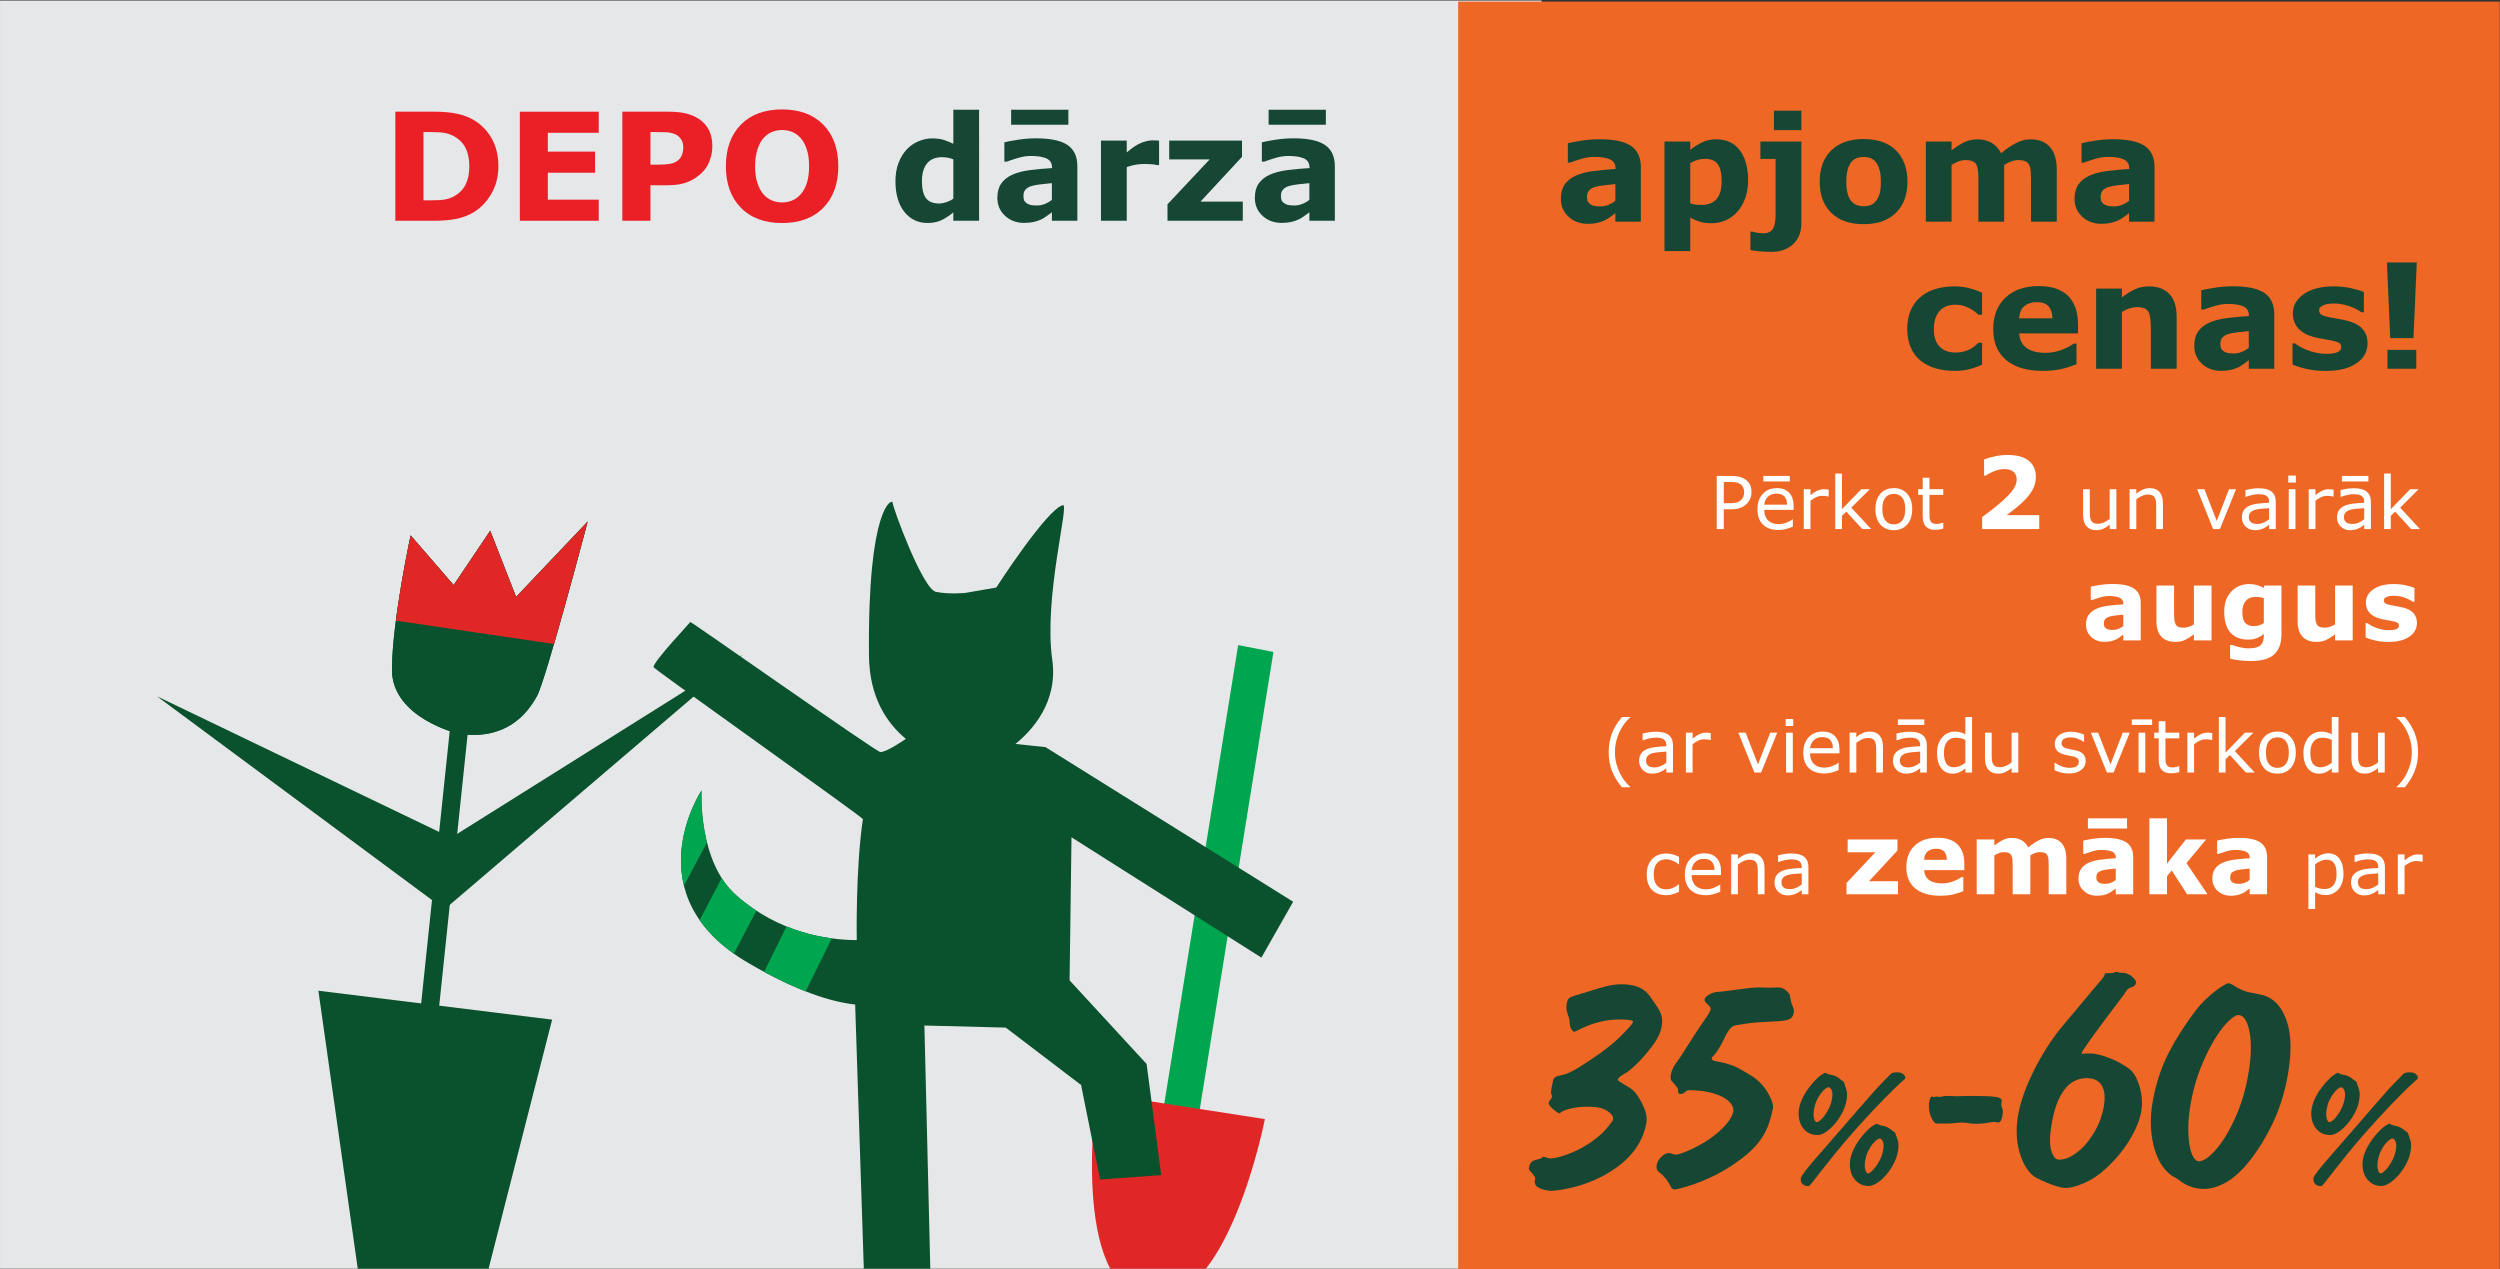 <?xml version="1.0" encoding="utf-8"?>
<!-- Generator: Adobe Illustrator 21.1.0, SVG Export Plug-In . SVG Version: 6.00 Build 0)  -->
<svg version="1.1" id="Layer_1" xmlns="http://www.w3.org/2000/svg" xmlns:xlink="http://www.w3.org/1999/xlink" x="0px" y="0px"
	 width="650px" height="330px" viewBox="0 0 650 330" style="enable-background:new 0 0 650 330;" xml:space="preserve">
<rect x="0" y="0" width="650" height="330" fill="#333333" stroke="none"/>
<style type="text/css">
	.st0{fill:#E6E7E8;}
	.st1{fill:#154734;}
	.st2{fill:#00A64F;}
	.st3{clip-path:url(#SVGID_4_);fill:#E12726;}
	.st4{clip-path:url(#SVGID_4_);fill:#0A522D;}
	.st5{clip-path:url(#SVGID_6_);fill:#00A64F;}
	.st6{clip-path:url(#SVGID_8_);fill:#0A522D;}
	.st7{clip-path:url(#SVGID_8_);fill:#005835;}
	.st8{clip-path:url(#SVGID_8_);fill:#E12726;}
	.st9{fill:#EF6724;}
	.st10{clip-path:url(#SVGID_10_);}
	.st11{fill:#FFFFFF;}
	.st12{fill:#EB2027;}
</style>
<rect x="0.005" y="0.139" class="st0" width="400.814" height="329.728"/>
<g>
	<defs>
		<rect id="SVGID_1_" x="0.005" y="0.139" width="400.814" height="329.728"/>
	</defs>
	<clipPath id="SVGID_2_">
		<use xlink:href="#SVGID_1_"  style="overflow:visible;"/>
	</clipPath>
</g>
<g>
	<path class="st1" d="M254.564,57.397h-6.698v-2.171c-1.149,0.94-2.224,1.633-3.225,2.078
		c-1.001,0.445-2.156,0.668-3.465,0.668c-2.533,0-4.559-0.977-6.079-2.932
		c-1.52-1.954-2.279-4.589-2.279-7.904c0-1.769,0.256-3.336,0.769-4.704
		c0.512-1.367,1.214-2.539,2.104-3.516c0.84-0.928,1.859-1.648,3.058-2.162
		c1.198-0.513,2.396-0.77,3.595-0.77c1.248,0,2.27,0.133,3.067,0.399
		c0.797,0.266,1.615,0.603,2.456,1.011v-8.869h6.698V57.397z M247.866,51.662
		V41.423c-0.469-0.198-0.962-0.341-1.481-0.427
		c-0.518-0.087-0.994-0.13-1.425-0.13c-1.753,0-3.067,0.548-3.944,1.645
		c-0.876,1.097-1.314,2.617-1.314,4.562c0,2.044,0.352,3.527,1.055,4.451
		c0.703,0.923,1.833,1.384,3.388,1.384c0.605,0,1.247-0.115,1.925-0.344
		S247.348,52.034,247.866,51.662z"/>
	<path class="st1" d="M273.49,55.189c-0.359,0.272-0.804,0.6-1.336,0.983
		c-0.532,0.384-1.033,0.687-1.503,0.909c-0.656,0.297-1.336,0.516-2.041,0.659
		c-0.705,0.142-1.479,0.213-2.319,0.213c-1.979,0-3.637-0.612-4.973-1.837
		s-2.004-2.789-2.004-4.694c0-1.521,0.34-2.765,1.021-3.729
		c0.68-0.965,1.645-1.726,2.895-2.282c1.237-0.557,2.771-0.952,4.602-1.188
		c1.831-0.235,3.729-0.408,5.696-0.52v-0.111c0-1.15-0.47-1.945-1.41-2.384
		c-0.94-0.439-2.326-0.659-4.156-0.659c-1.101,0-2.276,0.195-3.525,0.584
		c-1.25,0.39-2.146,0.69-2.69,0.9h-0.612v-5.028
		c0.705-0.186,1.852-0.405,3.442-0.659c1.589-0.253,3.182-0.38,4.778-0.38
		c3.797,0,6.541,0.584,8.229,1.753s2.533,3.003,2.533,5.501v14.176h-6.624V55.189z
		 M277.776,32.423h-14.881v-3.896h14.881V32.423z M273.49,51.947v-4.328
		c-0.903,0.074-1.88,0.176-2.932,0.305c-1.052,0.129-1.85,0.28-2.394,0.453
		c-0.668,0.21-1.178,0.515-1.531,0.916c-0.353,0.401-0.529,0.928-0.529,1.582
		c0,0.432,0.037,0.783,0.111,1.054s0.26,0.53,0.557,0.777
		c0.284,0.247,0.625,0.428,1.021,0.545c0.396,0.117,1.014,0.176,1.855,0.176
		c0.668,0,1.345-0.135,2.032-0.407S272.971,52.391,273.49,51.947z"/>
	<path class="st1" d="M301.359,42.925h-0.592c-0.284-0.099-0.741-0.173-1.37-0.223
		c-0.63-0.049-1.154-0.074-1.574-0.074c-0.95,0-1.79,0.062-2.518,0.186
		c-0.728,0.124-1.512,0.334-2.351,0.631v13.953h-6.698V36.561h6.698v3.062
		c1.469-1.262,2.746-2.1,3.832-2.514c1.086-0.414,2.086-0.622,3-0.622
		c0.234,0,0.5,0.006,0.796,0.019c0.296,0.013,0.555,0.031,0.777,0.056V42.925z"/>
	<path class="st1" d="M323.124,57.397h-19.575v-4.286l10.97-11.671h-10.524v-4.88h18.926
		v4.212l-10.801,11.652h11.005V57.397z"/>
	<path class="st1" d="M340.436,55.189c-0.359,0.272-0.805,0.6-1.336,0.983
		c-0.532,0.384-1.033,0.687-1.503,0.909c-0.656,0.297-1.336,0.516-2.041,0.659
		c-0.705,0.142-1.479,0.213-2.319,0.213c-1.979,0-3.637-0.612-4.973-1.837
		s-2.004-2.789-2.004-4.694c0-1.521,0.34-2.765,1.021-3.729
		c0.68-0.965,1.645-1.726,2.895-2.282c1.236-0.557,2.771-0.952,4.602-1.188
		c1.83-0.235,3.729-0.408,5.696-0.52v-0.111c0-1.15-0.471-1.945-1.41-2.384
		c-0.94-0.439-2.326-0.659-4.156-0.659c-1.102,0-2.276,0.195-3.525,0.584
		c-1.25,0.39-2.146,0.69-2.69,0.9h-0.612v-5.028
		c0.705-0.186,1.853-0.405,3.441-0.659c1.59-0.253,3.183-0.38,4.778-0.38
		c3.797,0,6.54,0.584,8.229,1.753c1.688,1.169,2.532,3.003,2.532,5.501v14.176
		h-6.624V55.189z M344.722,32.423h-14.881v-3.896h14.881V32.423z M340.436,51.947
		v-4.328c-0.903,0.074-1.881,0.176-2.932,0.305
		c-1.052,0.129-1.85,0.28-2.394,0.453c-0.668,0.21-1.179,0.515-1.53,0.916
		c-0.354,0.401-0.529,0.928-0.529,1.582c0,0.432,0.037,0.783,0.111,1.054
		s0.26,0.53,0.557,0.777c0.284,0.247,0.624,0.428,1.021,0.545
		c0.396,0.117,1.014,0.176,1.855,0.176c0.668,0,1.345-0.135,2.032-0.407
		C339.312,52.749,339.916,52.391,340.436,51.947z"/>
</g>
<polygon class="st2" points="331.092,169.507 309.131,305.868 299.95,304.092 321.923,167.722 "/>
<g>
	<defs>
		<rect id="SVGID_3_" x="0.005" y="0.139" width="400.814" height="329.728"/>
	</defs>
	<clipPath id="SVGID_4_">
		<use xlink:href="#SVGID_3_"  style="overflow:visible;"/>
	</clipPath>
	<path class="st3" d="M328.865,290.967l-43.746-6.799c0,0-7.191,50.28,13.44,53.501
		C319.2,340.866,328.865,290.967,328.865,290.967"/>
	<path class="st4" d="M278.59,217.698l49.375,31.282l8.254-14.53l-64.406-40.207
		l-7.803-0.818c4.407-3.569,11.145-10.931,9.568-21.953
		c-2.27-16.113,4.51-40.536,2.787-40.135
		c-4.15,0.966-17.34,21.424-17.34,21.424l-7.959,1.382
		c0,0-4.33,0.447-7.728-0.268c-3.444-0.704-11.239-21.948-11.244-23.156
		c-0.005-1.208-6.568,0.606-6.156,39.83c0.117,11.107,4.922,17.677,9.574,21.558
		c0,0-5.089,3.574-6.645,3.416c-1.183-0.13-49.298-34.024-49.383-33.806
		c-0.096,0.238-9.323,9.951-9.6,11.717c-0.069,0.411,54.534,39.086,54.466,39.539
		c-1.931,13.026-1.594,31.452-1.594,31.452
		c-7.597-0.031-20.101-1.808-31.245-11.558
		c-10.147-8.857-9.122-27.33-9.122-27.33s-18.134,27.317,12.425,44.985
		c12.378,7.196,21.269,9.987,27.574,10.657v0.02l-0.048-0.015l2.325,70.926
		l17.246-0.786l-1.567-64.689l21.151,0.54l19.581,14.921l4.949,24.578
		l15.89-1.145l-3.8-28.898l-20.027-21.742L278.59,217.698z"/>
</g>
<g>
	<defs>
		<path id="SVGID_5_" d="M225.939,170.549c0.116,11.107,4.921,17.677,9.574,21.559
			c0,0-5.09,3.572-6.646,3.416c-1.182-0.132-49.298-34.024-49.383-33.808
			c-0.096,0.238-9.323,9.951-9.6,11.717
			c-0.069,0.413,54.534,39.086,54.466,39.54
			c-1.931,13.026-1.594,31.451-1.594,31.451
			c-7.597-0.03-20.1-1.807-31.245-11.557
			c-10.147-8.857-9.122-27.33-9.122-27.33s-18.134,27.318,12.425,44.986
			c12.378,7.195,21.269,9.986,27.574,10.656v0.02l-0.048-0.016l2.252,68.684
			h17.284l-1.532-63.231l21.152,0.539l19.58,14.922l4.949,24.578l15.891-1.145
			l-3.801-28.898l-20.027-21.742l0.502-37.191l49.377,31.282l8.252-14.529
			l-64.406-40.208l-7.803-0.818c4.407-3.568,11.145-10.93,9.568-21.954
			c-2.269-16.113,4.51-40.535,2.788-40.135
			c-4.151,0.965-17.341,21.424-17.341,21.424l-7.959,1.382
			c0,0-4.329,0.447-7.729-0.268c-3.443-0.704-10.414-22.14-11.243-23.156
			c-0.183-0.223-0.436-0.376-0.736-0.376
			C229.435,130.342,225.582,136.613,225.939,170.549"/>
	</defs>
	<clipPath id="SVGID_6_">
		<use xlink:href="#SVGID_5_"  style="overflow:visible;"/>
	</clipPath>
	<polygon class="st5" points="178.924,202.775 157.01,244.072 167.627,249.514 189.55,208.209 	
		"/>
	<polygon class="st5" points="191.587,220.748 171.462,259.21 182.059,264.631 202.212,226.173 	
		"/>
	<polygon class="st5" points="209.738,230.222 189.056,272.204 199.695,277.628 220.351,235.661 	
		"/>
</g>
<g>
	<defs>
		<rect id="SVGID_7_" x="0.005" y="0.139" width="400.814" height="329.728"/>
	</defs>
	<clipPath id="SVGID_8_">
		<use xlink:href="#SVGID_7_"  style="overflow:visible;"/>
	</clipPath>
	<polygon class="st6" points="107.351,281.394 112.055,281.939 121.646,190.326 116.956,189.806 	
		"/>
	<path class="st7" d="M119.229,190.786c0,0-17.312-4.095-17.314-16.642
		c0-12.53,4.852-34.944,4.852-34.944l11.183,12.93l9.504-14.128l6.722,17.214
		l18.61-19.604c0,0-10.794,40.977-13.136,45.284
		C136.964,185.838,131.4,192.551,119.229,190.786"/>
	<path class="st6" d="M119.229,190.786c0,0-17.312-4.095-17.314-16.642
		c0-12.53,4.852-34.944,4.852-34.944l11.183,12.93l9.504-14.128l6.722,17.214
		l18.61-19.604c0,0-10.794,40.977-13.136,45.284
		C136.964,185.838,131.4,192.551,119.229,190.786"/>
	<polygon class="st6" points="114.675,237.188 116.163,218.505 193.092,170.226 	"/>
	<polygon class="st6" points="117.566,217.938 112.32,234.013 40.818,181.04 	"/>
	<path class="st8" d="M102.914,161.366l41.132,6.069
		c3.897-13.44,8.74-31.823,8.74-31.823L134.176,155.216l-6.722-17.214
		l-9.503,14.128l-11.183-12.931C106.768,139.199,104.338,150.383,102.914,161.366"/>
	<polygon class="st6" points="127.005,329.962 93.091,330.398 82.78,257.589 143.551,265.105 	"/>
</g>
<polygon class="st9" points="379.123,0.408 379.135,330 649.93,330 649.93,0.408 "/>
<g>
	<defs>
		<rect id="SVGID_9_" width="650" height="330"/>
	</defs>
	<clipPath id="SVGID_10_">
		<use xlink:href="#SVGID_9_"  style="overflow:visible;"/>
	</clipPath>
	<g class="st10">
		<path class="st1" d="M403.392,309.605c-0.936,0-1.863-0.179-2.784-0.536
			c-0.922-0.358-1.437-0.84-1.539-1.443c-0.059-0.276-0.045-0.563,0.041-0.866
			s0.044-0.591-0.122-0.866c-0.336-0.55-0.68-0.977-1.034-1.279
			c-0.354-0.302-0.496-0.646-0.422-1.031c0.127-0.66,0.326-1.126,0.599-1.402
			c0.272-0.274,0.611-0.467,1.019-0.578c0.977-0.219,1.55-0.412,1.719-0.577
			s0.309-0.247,0.419-0.247c0.274,0,0.564,0.069,0.868,0.206
			c0.303,0.138,0.675,0.206,1.115,0.206c0.825,0,2.224-0.343,4.199-1.031
			c1.974-0.688,4.065-1.774,6.275-3.259c1.716-1.21,3.074-2.42,4.078-3.631
			c1-1.208,1.522-1.924,1.564-2.145c0.147-0.769-0.341-1.525-1.463-2.27
			c-1.124-0.742-2.729-1.113-4.819-1.113c-1.596,0-2.879,0.097-3.851,0.289
			c-0.973,0.193-1.724,0.386-2.256,0.577c-0.532,0.193-0.912,0.386-1.142,0.578
			c-0.23,0.193-0.373,0.289-0.427,0.289c-0.111,0-0.323-0.11-0.638-0.33
			c-0.316-0.22-0.64-0.467-0.972-0.743c-0.332-0.274-0.619-0.577-0.857-0.907
			c-0.24-0.33-0.338-0.604-0.296-0.825c0.053-0.274,0.197-0.536,0.438-0.783
			c0.239-0.248,0.387-0.509,0.439-0.784c0.021-0.11-0.039-0.302-0.179-0.577
			c-0.141-0.275-0.109-0.936,0.091-1.98c0.137-0.714,0.255-1.265,0.356-1.65
			c0.101-0.384,0.277-0.659,0.529-0.824c0.316-0.22,0.976-0.426,1.975-0.619
			c0.999-0.192,2.401-0.838,4.207-1.939c4.749-2.969,8.257-5.568,10.526-7.796
			c2.269-2.228,3.445-3.561,3.53-4.001c0.084-0.439-1.002-0.66-3.257-0.66
			c-1.761,0-3.359,0.165-4.797,0.495c-1.438,0.33-2.664,0.701-3.678,1.113
			c-1.016,0.412-1.829,0.783-2.44,1.113c-0.614,0.33-1.003,0.495-1.168,0.495
			s-0.396-0.233-0.69-0.701c-0.297-0.466-0.447-1.113-0.454-1.938
			c-0.038-0.385-0.105-0.742-0.208-1.072c-0.102-0.33-0.215-0.673-0.339-1.031
			c-0.124-0.357-0.216-0.743-0.273-1.155c-0.059-0.413-0.024-0.949,0.102-1.608
			c0.095-0.495,0.249-0.866,0.462-1.114c0.211-0.247,0.641-0.481,1.288-0.701
			c2.688-0.825,5.039-1.539,7.052-2.146c2.014-0.604,3.817-0.907,5.413-0.907
			c3.465,0,5.91,1.019,7.336,3.053c0.556,0.825,1.052,1.541,1.487,2.146
			c0.433,0.605,0.802,1.195,1.104,1.773c0.302,0.578,0.498,1.196,0.593,1.856
			c0.094,0.66,0.057,1.431-0.112,2.31c-0.253,1.32-0.856,2.682-1.812,4.084
			c-0.957,1.402-2.23,2.957-3.821,4.662c-1.581,1.649-2.912,2.777-3.989,3.383
			c-1.079,0.604-1.654,1.1-1.728,1.484c-0.031,0.165,0.099,0.345,0.393,0.536
			c0.293,0.193,0.673,0.427,1.144,0.701c0.47,0.276,0.986,0.592,1.551,0.948
			c0.563,0.359,1.068,0.812,1.514,1.362c0.756,0.936,1.47,2.159,2.144,3.671
			c0.672,1.514,0.878,2.957,0.615,4.331c-1.085,5.666-4.928,10.23-11.532,13.696
			c-1.281,0.659-2.602,1.237-3.961,1.732c-1.361,0.494-2.632,0.879-3.811,1.154
			c-1.181,0.275-2.237,0.481-3.171,0.619
			C404.601,309.536,403.887,309.605,403.392,309.605z"/>
		<path class="st1" d="M430.757,302.84c0.146-0.769,0.556-1.47,1.228-2.103
			c0.67-0.633,1.308-0.949,1.914-0.949c0.274,0,0.563,0.069,0.867,0.206
			c0.305,0.138,0.675,0.207,1.116,0.207c0.054,0,0.344-0.069,0.864-0.207
			c0.521-0.137,1.156-0.371,1.908-0.702c0.751-0.329,1.613-0.742,2.589-1.237
			c0.974-0.494,1.965-1.072,2.971-1.731c1.837-1.266,3.319-2.544,4.447-3.837
			c1.126-1.292,1.786-2.434,1.976-3.424c0.127-0.66-0.049-1.333-0.521-2.021
			c-0.474-0.687-1.21-1.292-2.21-1.814s-2.239-0.948-3.715-1.278
			c-1.477-0.331-3.151-0.496-5.021-0.496c-0.385,0-0.746,0.165-1.085,0.496
			c-0.339,0.33-0.672,0.494-1.002,0.494c-0.55,0-0.812-0.219-0.781-0.66
			c0.028-0.439-0.046-0.77-0.224-0.99c-0.522-0.714-0.971-1.25-1.341-1.608
			c-0.373-0.356-0.479-0.948-0.321-1.773c0.211-1.101,0.683-2.131,1.418-3.094
			c0.732-0.963,1.584-2.241,2.549-3.837c1.975-3.135,3.508-5.472,4.602-7.013
			c1.091-1.539,1.675-2.502,1.748-2.888c0.063-0.33,0.006-0.604-0.171-0.825
			c-0.179-0.219-0.372-0.425-0.583-0.618c-0.211-0.192-0.406-0.398-0.583-0.619
			c-0.178-0.22-0.241-0.467-0.188-0.742c0.053-0.274,0.32-0.591,0.801-0.948
			c0.48-0.358,1.012-0.619,1.594-0.785c0.461-0.109,0.969-0.177,1.525-0.206
			c0.554-0.026,1.2-0.095,1.937-0.206c1.802-0.219,3.382-0.425,4.738-0.619
			c1.357-0.191,2.558-0.288,3.604-0.288c0.439,0,0.891,0.015,1.354,0.041
			c0.461,0.028,0.94,0.041,1.435,0.041c0.33,0,0.676-0.013,1.04-0.041
			c0.362-0.026,0.709-0.041,1.039-0.041c0.825,0,1.542,0.276,2.152,0.824
			c0.608,0.551,0.932,1.02,0.969,1.403c0.197,1.266,0.437,2.174,0.716,2.723
			c0.279,0.551,0.362,1.128,0.247,1.733c-0.158,0.824-0.55,1.36-1.175,1.608
			c-0.625,0.247-1.537,0.412-2.735,0.494c-1.199,0.083-2.699,0.165-4.502,0.248
			c-1.804,0.082-3.958,0.344-6.462,0.783c-0.516,0.111-0.9,0.248-1.151,0.413
			c-0.252,0.165-0.567,0.523-0.947,1.072c-0.382,0.55-0.716,1.155-1.008,1.815
			c-0.291,0.66-0.644,1.349-1.055,2.062c-0.586,1.045-1.102,1.802-1.549,2.269
			c-0.446,0.468-0.686,0.784-0.718,0.949c-0.053,0.275,0.101,0.481,0.46,0.618
			c0.357,0.139,0.885,0.262,1.578,0.371c2.017,0.386,3.671,0.937,4.965,1.65
			c1.293,0.715,2.503,1.431,3.632,2.146c0.686,0.44,1.373,1.018,2.062,1.732
			s1.283,1.484,1.785,2.311c0.502,0.824,0.886,1.622,1.15,2.392
			c0.266,0.771,0.355,1.376,0.271,1.814c-0.273,1.432-0.626,2.765-1.055,4.002
			c-0.431,1.237-1.016,2.435-1.76,3.589c-0.744,1.155-1.721,2.31-2.932,3.465
			s-2.764,2.366-4.654,3.63c-1.707,1.155-3.423,2.146-5.148,2.971
			c-1.725,0.825-3.296,1.485-4.711,1.979c-1.414,0.495-2.599,0.866-3.554,1.114
			c-0.955,0.247-1.544,0.371-1.763,0.371c-0.44,0-0.806-0.316-1.097-0.949
			c-0.292-0.633-0.661-1.223-1.104-1.773c-0.623-0.769-1.225-1.36-1.806-1.773
			C430.795,304.366,430.588,303.721,430.757,302.84z"/>
	</g>
	<g class="st10">
		<path class="st1" d="M467.784,288.062c0.208-1.084,0.642-2.214,1.304-3.389
			c0.661-1.174,1.544-2.364,2.648-3.568c0.686-0.753,1.303-1.303,1.852-1.649
			c0.548-0.346,0.853-0.52,0.913-0.52c0.15,0,0.307,0.053,0.467,0.158
			c0.161,0.105,0.34,0.188,0.54,0.248c0.229,0.061,0.446,0.105,0.651,0.136
			c0.204,0.03,0.429,0.083,0.67,0.158s0.504,0.196,0.789,0.361
			c0.285,0.166,0.608,0.4,0.974,0.7c0.205,0.182,0.386,0.301,0.54,0.361
			c0.153,0.061,0.296,0.302,0.427,0.724c0.154,0.452,0.333,1.009,0.539,1.672
			c0.204,0.663,0.185,1.626-0.058,2.891c-0.208,1.085-0.601,2.154-1.179,3.208
			c-0.579,1.055-1.233,1.995-1.963,2.824c-0.731,0.829-1.483,1.49-2.256,1.987
			c-0.773,0.497-1.476,0.745-2.108,0.745c-0.934,0-1.738-0.203-2.413-0.61
			c-0.676-0.406-1.213-0.94-1.613-1.604c-0.4-0.661-0.663-1.414-0.787-2.259
			C467.596,289.795,467.617,288.937,467.784,288.062z M470.263,308.394
			c-0.482,0-0.866-0.075-1.154-0.227c-0.287-0.15-0.501-0.331-0.641-0.541
			c-0.141-0.212-0.225-0.445-0.251-0.7c-0.026-0.256-0.019-0.489,0.021-0.7
			c0.109-0.572,1.618-2.516,4.527-5.828c2.907-3.314,7.125-8.162,12.655-14.549
			c1.629-1.896,2.946-3.35,3.953-4.36c1.005-1.008,1.604-1.618,1.796-1.829
			c0.04-0.06,0.199-0.219,0.475-0.475c0.275-0.255,0.804-0.384,1.587-0.384
			c0.481,0,0.868,0.067,1.158,0.204c0.29,0.135,0.51,0.286,0.658,0.451
			c0.15,0.166,0.244,0.339,0.286,0.52c0.039,0.181,0.051,0.316,0.034,0.406
			c-0.012,0.062-0.279,0.316-0.802,0.769c-0.523,0.451-1.332,1.213-2.425,2.281
			c-1.094,1.069-2.486,2.485-4.179,4.247c-1.693,1.763-3.713,3.97-6.057,6.618
			c-1.921,2.169-3.574,4.12-4.96,5.852c-1.386,1.732-2.558,3.208-3.514,4.428
			s-1.693,2.161-2.212,2.824C470.702,308.062,470.383,308.394,470.263,308.394z
			 M475.409,282.687c-0.211,0-0.492,0.136-0.846,0.407
			c-0.354,0.271-0.721,0.654-1.101,1.151c-0.383,0.497-0.734,1.077-1.057,1.739
			c-0.323,0.662-0.559,1.386-0.708,2.168c-0.208,1.085-0.225,1.959-0.051,2.621
			s0.427,0.994,0.759,0.994c0.15,0,0.411-0.143,0.782-0.43
			c0.371-0.285,0.758-0.692,1.159-1.22c0.402-0.526,0.787-1.158,1.154-1.897
			c0.367-0.737,0.638-1.559,0.811-2.462c0.185-0.964,0.162-1.717-0.064-2.259
			C476.02,282.957,475.74,282.687,475.409,282.687z M481.107,301.301
			c0.208-1.085,0.643-2.215,1.305-3.389c0.661-1.175,1.544-2.364,2.648-3.569
			c0.687-0.753,1.311-1.302,1.875-1.649c0.562-0.345,0.874-0.519,0.935-0.519
			c0.15,0,0.307,0.053,0.468,0.157c0.16,0.106,0.339,0.188,0.539,0.249
			c0.229,0.061,0.446,0.105,0.651,0.136c0.204,0.029,0.429,0.083,0.67,0.158
			c0.241,0.074,0.505,0.195,0.789,0.361c0.285,0.165,0.608,0.399,0.974,0.7
			c0.206,0.181,0.386,0.301,0.54,0.36c0.153,0.062,0.296,0.303,0.427,0.724
			c0.154,0.451,0.334,1.01,0.539,1.672c0.204,0.662,0.185,1.627-0.058,2.892
			c-0.208,1.084-0.601,2.153-1.179,3.207c-0.579,1.056-1.233,1.996-1.963,2.824
			c-0.731,0.828-1.49,1.49-2.278,1.988c-0.788,0.497-1.483,0.745-2.086,0.745
			c-0.934,0-1.738-0.203-2.413-0.61c-0.676-0.406-1.221-0.94-1.636-1.604
			c-0.415-0.662-0.686-1.415-0.81-2.259
			C480.919,303.033,480.94,302.175,481.107,301.301z M488.717,296.014
			c-0.211,0-0.494,0.137-0.846,0.407c-0.354,0.271-0.721,0.655-1.103,1.152
			c-0.381,0.497-0.733,1.077-1.056,1.739c-0.323,0.663-0.559,1.386-0.709,2.169
			c-0.202,1.055-0.217,1.92-0.045,2.597c0.171,0.679,0.423,1.018,0.755,1.018
			c0.181,0,0.449-0.15,0.809-0.452c0.358-0.3,0.738-0.715,1.142-1.242
			c0.401-0.526,0.786-1.159,1.154-1.897c0.366-0.738,0.634-1.543,0.801-2.418
			c0.185-0.963,0.163-1.716-0.064-2.259
			C489.326,296.285,489.048,296.014,488.717,296.014z"/>
	</g>
	<g class="st10">
		<path class="st1" d="M502.76,291.62c-0.267-0.33-0.513-0.77-0.737-1.319
			c-0.226-0.55-0.38-1.183-0.462-1.898c-0.084-0.714-0.057-1.43,0.08-2.145
			c0.147-0.77,0.387-1.155,0.717-1.155c0.109,0,0.187,0.028,0.231,0.083
			c0.043,0.056,0.121,0.082,0.231,0.082c0.109,0,0.197-0.026,0.263-0.082
			c0.065-0.055,0.153-0.083,0.265-0.083c0.164,0,0.34,0.015,0.527,0.041
			c0.188,0.028,0.363,0.042,0.528,0.042c0.22,0,0.462-0.042,0.726-0.124
			c0.264-0.083,0.56-0.124,0.89-0.124c0.77,0,1.372,0.014,1.808,0.041
			c0.434,0.028,0.706,0.042,0.817,0.042c0.495,0,1.074-0.014,1.74-0.042
			c0.665-0.027,1.41-0.041,2.235-0.041c2.859,0,4.906,0.083,6.14,0.248
			s1.792,0.55,1.677,1.154c-0.147,0.771-0.106,1.349,0.122,1.732
			c0.229,0.386,0.238,1.128,0.028,2.229c-0.2,1.045-0.576,1.566-1.125,1.566
			c-0.166,0-0.312-0.026-0.438-0.082c-0.128-0.054-0.302-0.082-0.521-0.082
			c-0.386,0-0.979,0.082-1.78,0.247c-0.803,0.165-1.753,0.247-2.853,0.247
			c-0.715,0-1.393-0.054-2.031-0.165c-0.639-0.109-1.287-0.165-1.947-0.165
			c-0.496,0-1.04,0.042-1.634,0.124c-0.593,0.083-1.192,0.124-1.797,0.124h-1.485
			h-1.484C503.27,292.115,503.026,291.95,502.76,291.62z"/>
		<path class="st1" d="M524.785,289.476c0.337-1.76,0.873-3.631,1.61-5.611
			c0.736-1.979,1.61-3.959,2.623-5.939c1.011-1.98,2.105-3.891,3.284-5.734
			c1.178-1.842,2.375-3.506,3.595-4.991c3.431-4.125,6.032-7.232,7.807-9.323
			c1.775-2.089,2.772-3.271,2.99-3.547c0.358-0.44,0.531-0.77,0.52-0.989
			c-0.014-0.22,0.255-0.33,0.805-0.33h0.743c0.439,0,0.78-0.055,1.021-0.166
			c0.24-0.109,0.416-0.165,0.526-0.165c0.109,0,0.267,0.041,0.472,0.124
			c0.204,0.082,0.472,0.123,0.802,0.123h0.495c0.274,0,0.615,0.084,1.024,0.249
			c0.408,0.165,0.793,0.385,1.153,0.659c0.359,0.275,0.645,0.578,0.857,0.908
			c0.211,0.329,0.291,0.633,0.238,0.907c-0.095,0.495-0.521,0.854-1.277,1.072
			c-0.648,0.221-1.102,0.577-1.361,1.072c-0.26,0.496-0.64,1.045-1.141,1.65
			c-6.766,8.91-10.211,13.695-10.338,14.355c-0.021,0.11-0.004,0.165,0.051,0.165
			c0.274,0,0.58-0.014,0.916-0.041c0.335-0.027,0.722-0.041,1.162-0.041
			c0.66,0,1.436,0.11,2.329,0.33c0.893,0.22,1.84,0.522,2.838,0.907
			c0.999,0.386,1.956,0.839,2.874,1.36c0.918,0.524,1.737,1.061,2.456,1.609
			c0.332,0.275,0.71,0.743,1.135,1.402c0.423,0.66,0.801,1.485,1.135,2.475
			c0.333,0.99,0.57,2.118,0.714,3.384c0.142,1.266,0.082,2.586-0.181,3.96
			c-0.411,2.145-1.419,4.537-3.023,7.178c-1.607,2.639-3.707,5.143-6.306,7.507
			c-1.67,1.54-3.48,2.737-5.43,3.589c-1.951,0.852-3.56,1.279-4.824,1.279
			c-0.551,0-1.256-0.124-2.115-0.372c-0.86-0.247-1.724-0.55-2.59-0.907
			c-0.867-0.358-1.666-0.713-2.394-1.072c-0.729-0.356-1.232-0.673-1.51-0.948
			c-0.71-0.605-1.364-1.431-1.96-2.476c-0.599-1.044-1.092-2.269-1.483-3.671
			c-0.392-1.403-0.62-2.942-0.684-4.62
			C524.28,293.119,524.428,291.346,524.785,289.476z M542.627,280.317
			c-2.365,0-4.297,0.963-5.791,2.887c-1.497,1.927-2.582,4.649-3.256,8.169
			c-0.642,3.354-0.742,5.886-0.297,7.59c0.442,1.706,1.159,2.558,2.149,2.558
			c1.044,0,2.172-0.356,3.382-1.072c1.21-0.715,2.358-1.692,3.448-2.93
			c1.089-1.237,2.051-2.667,2.884-4.29c0.832-1.621,1.424-3.341,1.771-5.156
			c0.484-2.529,0.345-4.455-0.421-5.775
			C545.73,280.978,544.441,280.317,542.627,280.317z"/>
		<path class="st1" d="M573.086,309.11c-1.102,0-2.054-0.124-2.859-0.371
			c-0.805-0.248-1.506-0.536-2.103-0.866s-1.099-0.66-1.502-0.99
			c-0.404-0.33-0.733-0.549-0.987-0.659c-1.16-0.55-2.201-1.431-3.124-2.641
			c-0.924-1.209-1.668-2.708-2.233-4.497c-0.565-1.786-0.911-3.794-1.033-6.022
			c-0.124-2.227,0.067-4.661,0.572-7.301c0.854-4.455,2.217-8.498,4.095-12.128
			s4.176-7.231,6.896-10.809c0.88-1.154,1.79-2.171,2.729-3.052
			c0.938-0.88,1.809-1.622,2.613-2.229c0.802-0.604,1.497-1.072,2.083-1.401
			c0.586-0.33,0.933-0.495,1.044-0.495c0.439,0,0.915,0.179,1.424,0.536
			c0.509,0.358,1.115,0.701,1.824,1.031c0.905,0.44,1.864,0.742,2.879,0.907
			c1.012,0.166,2.042,0.386,3.09,0.66c2.768,0.771,4.79,2.999,6.063,6.683
			c1.275,3.686,1.312,8.663,0.112,14.934c-0.884,4.62-2.338,8.91-4.36,12.869
			c-2.025,3.961-4.268,7.344-6.729,10.148c-1.811,1.98-3.613,3.424-5.408,4.331
			C576.375,308.656,574.681,309.11,573.086,309.11z M581.987,263.899
			c-0.605,0-1.464,0.536-2.577,1.608c-1.113,1.073-2.285,2.599-3.517,4.579
			s-2.413,4.346-3.544,7.095c-1.133,2.751-2.014,5.775-2.646,9.076
			c-0.452,2.365-0.698,4.511-0.736,6.435c-0.039,1.926,0.059,3.576,0.29,4.95
			c0.231,1.376,0.564,2.435,1.001,3.177c0.435,0.742,0.899,1.113,1.396,1.113
			c0.879,0,1.918-0.536,3.113-1.608c1.194-1.073,2.399-2.558,3.616-4.455
			c1.215-1.898,2.365-4.166,3.447-6.807c1.084-2.64,1.925-5.528,2.524-8.662
			c0.506-2.641,0.788-4.978,0.848-7.014c0.061-2.033-0.052-3.753-0.332-5.156
			c-0.282-1.402-0.669-2.475-1.159-3.217
			C583.222,264.271,582.647,263.899,581.987,263.899z"/>
	</g>
	<g class="st10">
		<path class="st1" d="M601.069,288.062c0.208-1.084,0.642-2.214,1.304-3.389
			c0.661-1.174,1.544-2.364,2.648-3.568c0.686-0.753,1.303-1.303,1.852-1.649
			c0.548-0.346,0.853-0.52,0.913-0.52c0.15,0,0.307,0.053,0.467,0.158
			c0.161,0.105,0.34,0.188,0.54,0.248c0.229,0.061,0.446,0.105,0.651,0.136
			c0.204,0.03,0.429,0.083,0.67,0.158s0.504,0.196,0.789,0.361
			c0.285,0.166,0.608,0.4,0.974,0.7c0.205,0.182,0.386,0.301,0.54,0.361
			c0.153,0.061,0.296,0.302,0.427,0.724c0.154,0.452,0.333,1.009,0.539,1.672
			c0.204,0.663,0.185,1.626-0.058,2.891c-0.208,1.085-0.601,2.154-1.179,3.208
			c-0.579,1.055-1.233,1.995-1.963,2.824c-0.731,0.829-1.483,1.49-2.256,1.987
			c-0.773,0.497-1.476,0.745-2.108,0.745c-0.934,0-1.738-0.203-2.413-0.61
			c-0.676-0.406-1.213-0.94-1.613-1.604c-0.4-0.661-0.663-1.414-0.787-2.259
			C600.881,289.795,600.902,288.937,601.069,288.062z M603.548,308.394
			c-0.482,0-0.866-0.075-1.154-0.227c-0.287-0.15-0.501-0.331-0.641-0.541
			c-0.141-0.212-0.225-0.445-0.251-0.7c-0.026-0.256-0.019-0.489,0.021-0.7
			c0.109-0.572,1.618-2.516,4.527-5.828c2.907-3.314,7.125-8.162,12.655-14.549
			c1.629-1.896,2.946-3.35,3.953-4.36c1.005-1.008,1.604-1.618,1.796-1.829
			c0.04-0.06,0.199-0.219,0.475-0.475c0.275-0.255,0.804-0.384,1.587-0.384
			c0.481,0,0.868,0.067,1.158,0.204c0.29,0.135,0.51,0.286,0.658,0.451
			c0.15,0.166,0.244,0.339,0.286,0.52c0.039,0.181,0.051,0.316,0.034,0.406
			c-0.012,0.062-0.279,0.316-0.802,0.769c-0.523,0.451-1.332,1.213-2.425,2.281
			c-1.094,1.069-2.486,2.485-4.179,4.247c-1.693,1.763-3.713,3.97-6.057,6.618
			c-1.921,2.169-3.574,4.12-4.96,5.852c-1.386,1.732-2.558,3.208-3.514,4.428
			s-1.693,2.161-2.212,2.824C603.987,308.062,603.668,308.394,603.548,308.394z
			 M608.694,282.687c-0.211,0-0.492,0.136-0.846,0.407
			c-0.354,0.271-0.721,0.654-1.101,1.151c-0.383,0.497-0.734,1.077-1.057,1.739
			c-0.323,0.662-0.559,1.386-0.708,2.168c-0.208,1.085-0.225,1.959-0.051,2.621
			s0.427,0.994,0.759,0.994c0.15,0,0.411-0.143,0.782-0.43
			c0.371-0.285,0.758-0.692,1.159-1.22c0.402-0.526,0.787-1.158,1.154-1.897
			c0.367-0.737,0.638-1.559,0.811-2.462c0.185-0.964,0.162-1.717-0.064-2.259
			C609.305,282.957,609.025,282.687,608.694,282.687z M614.393,301.301
			c0.208-1.085,0.643-2.215,1.305-3.389c0.661-1.175,1.544-2.364,2.648-3.569
			c0.687-0.753,1.311-1.302,1.875-1.649c0.562-0.345,0.874-0.519,0.935-0.519
			c0.15,0,0.307,0.053,0.468,0.157c0.16,0.106,0.339,0.188,0.539,0.249
			c0.229,0.061,0.446,0.105,0.651,0.136c0.204,0.029,0.429,0.083,0.67,0.158
			c0.241,0.074,0.505,0.195,0.789,0.361c0.285,0.165,0.608,0.399,0.974,0.7
			c0.206,0.181,0.386,0.301,0.54,0.36c0.153,0.062,0.296,0.303,0.427,0.724
			c0.154,0.451,0.334,1.01,0.539,1.672c0.204,0.662,0.185,1.627-0.058,2.892
			c-0.208,1.084-0.601,2.153-1.179,3.207c-0.579,1.056-1.233,1.996-1.963,2.824
			c-0.731,0.828-1.49,1.49-2.278,1.988c-0.788,0.497-1.483,0.745-2.086,0.745
			c-0.934,0-1.738-0.203-2.413-0.61c-0.676-0.406-1.221-0.94-1.636-1.604
			c-0.415-0.662-0.686-1.415-0.81-2.259
			C614.204,303.033,614.226,302.175,614.393,301.301z M622.002,296.014
			c-0.211,0-0.494,0.137-0.846,0.407c-0.354,0.271-0.721,0.655-1.103,1.152
			c-0.381,0.497-0.733,1.077-1.056,1.739c-0.323,0.663-0.559,1.386-0.709,2.169
			c-0.202,1.055-0.217,1.92-0.045,2.597c0.171,0.679,0.423,1.018,0.755,1.018
			c0.181,0,0.449-0.15,0.809-0.452c0.358-0.3,0.738-0.715,1.142-1.242
			c0.401-0.526,0.786-1.159,1.154-1.897c0.366-0.738,0.634-1.543,0.801-2.418
			c0.185-0.963,0.163-1.716-0.064-2.259
			C622.611,296.285,622.333,296.014,622.002,296.014z"/>
	</g>
</g>
<g>
	<path class="st1" d="M419.998,55.428c-0.359,0.272-0.805,0.6-1.336,0.983
		c-0.532,0.384-1.033,0.687-1.503,0.909c-0.656,0.297-1.336,0.516-2.041,0.659
		c-0.705,0.142-1.479,0.213-2.319,0.213c-1.979,0-3.637-0.612-4.973-1.837
		s-2.004-2.789-2.004-4.694c0-1.521,0.34-2.765,1.021-3.729
		c0.68-0.965,1.645-1.726,2.895-2.282c1.236-0.557,2.771-0.952,4.602-1.188
		c1.83-0.235,3.729-0.408,5.696-0.52v-0.111c0-1.15-0.471-1.945-1.41-2.384
		c-0.94-0.439-2.326-0.659-4.156-0.659c-1.102,0-2.276,0.195-3.525,0.584
		c-1.25,0.39-2.146,0.69-2.69,0.9h-0.612v-5.028
		c0.705-0.186,1.853-0.405,3.441-0.659c1.59-0.253,3.183-0.38,4.778-0.38
		c3.797,0,6.54,0.584,8.229,1.753c1.688,1.169,2.532,3.003,2.532,5.501v14.176
		h-6.624V55.428z M419.998,52.186v-4.328c-0.903,0.074-1.881,0.176-2.932,0.305
		c-1.052,0.129-1.85,0.28-2.394,0.453c-0.668,0.21-1.179,0.515-1.53,0.916
		c-0.354,0.401-0.529,0.928-0.529,1.582c0,0.432,0.037,0.783,0.111,1.054
		s0.26,0.53,0.557,0.777c0.284,0.247,0.624,0.428,1.021,0.545
		c0.396,0.117,1.014,0.176,1.855,0.176c0.668,0,1.345-0.135,2.032-0.407
		C418.875,52.987,419.479,52.629,419.998,52.186z"/>
	<path class="st1" d="M454.51,46.93c0,1.72-0.263,3.284-0.788,4.694
		c-0.524,1.41-1.214,2.573-2.065,3.488c-0.89,0.965-1.896,1.695-3.021,2.189
		c-1.124,0.495-2.328,0.742-3.613,0.742c-1.187,0-2.193-0.127-3.021-0.38
		c-0.828-0.253-1.675-0.609-2.539-1.067v8.684h-6.698V36.799h6.698v2.171
		c1.025-0.816,2.072-1.478,3.141-1.985c1.069-0.507,2.302-0.761,3.697-0.761
		c2.595,0,4.611,0.953,6.051,2.857C453.79,40.986,454.51,43.603,454.51,46.93z
		 M447.626,47.069c0-2.025-0.346-3.496-1.037-4.409
		c-0.69-0.914-1.783-1.371-3.276-1.371c-0.63,0-1.277,0.096-1.943,0.287
		c-0.667,0.191-1.303,0.466-1.907,0.824v10.467
		c0.444,0.173,0.919,0.285,1.426,0.334c0.506,0.049,1.006,0.074,1.499,0.074
		c1.765,0,3.079-0.516,3.943-1.547S447.626,49.145,447.626,47.069z"/>
	<path class="st1" d="M468.352,58.007c0,2.35-0.724,4.184-2.171,5.501
		s-3.31,1.976-5.585,1.976c-1.213,0-2.316-0.053-3.312-0.158
		c-0.995-0.105-1.722-0.213-2.18-0.325v-4.787h0.519
		c0.37,0.124,0.832,0.229,1.387,0.315c0.556,0.086,0.993,0.13,1.314,0.13
		c1.282,0,2.158-0.384,2.627-1.15c0.469-0.767,0.703-2.028,0.703-3.785V41.326
		h-3.952v-4.527h10.65V58.007z M468.352,33.83h-7.125v-5.065h7.125V33.83z"/>
	<path class="st1" d="M495.942,47.227c0,3.427-0.999,6.126-2.996,8.099
		c-1.998,1.973-4.804,2.959-8.415,2.959c-3.612,0-6.417-0.986-8.415-2.959
		c-1.997-1.973-2.996-4.672-2.996-8.099c0-3.451,1.005-6.16,3.016-8.127
		c2.01-1.967,4.808-2.95,8.396-2.95c3.637,0,6.448,0.99,8.433,2.969
		C494.95,41.098,495.942,43.8,495.942,47.227z M487.723,52.292
		c0.433-0.532,0.758-1.172,0.974-1.92c0.217-0.748,0.325-1.784,0.325-3.108
		c0-1.225-0.111-2.251-0.334-3.08c-0.223-0.829-0.532-1.49-0.928-1.985
		c-0.396-0.507-0.872-0.866-1.429-1.076c-0.557-0.21-1.157-0.315-1.8-0.315
		c-0.644,0-1.216,0.087-1.716,0.26c-0.502,0.173-0.981,0.52-1.438,1.039
		c-0.408,0.482-0.733,1.145-0.974,1.985c-0.242,0.841-0.362,1.899-0.362,3.173
		c0,1.138,0.104,2.125,0.315,2.959c0.21,0.835,0.52,1.506,0.928,2.013
		c0.396,0.482,0.869,0.835,1.42,1.058c0.55,0.223,1.178,0.334,1.883,0.334
		c0.605,0,1.185-0.102,1.734-0.306C486.872,53.118,487.339,52.774,487.723,52.292z"/>
	<path class="st1" d="M521.084,42.866v14.77h-6.698V47.227
		c0-1.014-0.025-1.877-0.074-2.588c-0.05-0.711-0.186-1.29-0.408-1.735
		s-0.56-0.77-1.012-0.974c-0.451-0.204-1.085-0.306-1.901-0.306
		c-0.656,0-1.293,0.133-1.911,0.399c-0.619,0.266-1.176,0.547-1.67,0.844v14.77
		h-6.698V36.799h6.698v2.301c1.149-0.903,2.249-1.608,3.299-2.115
		c1.05-0.507,2.211-0.761,3.483-0.761c1.372,0,2.582,0.306,3.633,0.918
		c1.05,0.612,1.871,1.512,2.464,2.7c1.334-1.125,2.631-2.01,3.891-2.653
		c1.261-0.643,2.495-0.965,3.706-0.965c2.248,0,3.956,0.674,5.123,2.022
		c1.167,1.349,1.751,3.291,1.751,5.826v13.563h-6.698V47.227
		c0-1.026-0.021-1.893-0.065-2.598c-0.043-0.705-0.176-1.28-0.398-1.726
		c-0.211-0.445-0.545-0.77-1.002-0.974c-0.458-0.204-1.102-0.306-1.93-0.306
		c-0.557,0-1.102,0.096-1.633,0.288C522.5,42.103,521.851,42.421,521.084,42.866z"/>
	<path class="st1" d="M553.555,55.428c-0.359,0.272-0.805,0.6-1.336,0.983
		c-0.532,0.384-1.033,0.687-1.503,0.909c-0.656,0.297-1.336,0.516-2.041,0.659
		c-0.705,0.142-1.479,0.213-2.319,0.213c-1.979,0-3.637-0.612-4.973-1.837
		s-2.004-2.789-2.004-4.694c0-1.521,0.34-2.765,1.021-3.729
		c0.68-0.965,1.645-1.726,2.895-2.282c1.236-0.557,2.771-0.952,4.602-1.188
		c1.83-0.235,3.729-0.408,5.696-0.52v-0.111c0-1.15-0.471-1.945-1.41-2.384
		c-0.94-0.439-2.326-0.659-4.156-0.659c-1.102,0-2.276,0.195-3.525,0.584
		c-1.25,0.39-2.146,0.69-2.69,0.9h-0.612v-5.028
		c0.705-0.186,1.853-0.405,3.441-0.659c1.59-0.253,3.183-0.38,4.778-0.38
		c3.797,0,6.54,0.584,8.229,1.753c1.688,1.169,2.532,3.003,2.532,5.501v14.176
		h-6.624V55.428z M553.555,52.186v-4.328c-0.903,0.074-1.881,0.176-2.932,0.305
		c-1.052,0.129-1.85,0.28-2.394,0.453c-0.668,0.21-1.179,0.515-1.53,0.916
		c-0.354,0.401-0.529,0.928-0.529,1.582c0,0.432,0.037,0.783,0.111,1.054
		s0.26,0.53,0.557,0.777c0.284,0.247,0.624,0.428,1.021,0.545
		c0.396,0.117,1.014,0.176,1.855,0.176c0.668,0,1.345-0.135,2.032-0.407
		C552.432,52.987,553.035,52.629,553.555,52.186z"/>
</g>
<g>
	<path class="st1" d="M508.256,96.425c-1.818,0-3.479-0.217-4.981-0.649
		c-1.504-0.433-2.812-1.101-3.925-2.004c-1.102-0.903-1.955-2.041-2.561-3.414
		c-0.606-1.373-0.909-2.981-0.909-4.824c0-1.942,0.324-3.618,0.975-5.028
		c0.648-1.41,1.555-2.579,2.718-3.507c1.125-0.878,2.424-1.521,3.896-1.93
		c1.472-0.408,2.999-0.612,4.583-0.612c1.422,0,2.733,0.155,3.934,0.464
		c1.199,0.31,2.319,0.711,3.358,1.206v5.696h-0.945
		c-0.259-0.223-0.571-0.482-0.936-0.779s-0.812-0.587-1.343-0.872
		c-0.507-0.272-1.062-0.498-1.668-0.677c-0.604-0.179-1.309-0.269-2.111-0.269
		c-1.779,0-3.147,0.566-4.104,1.698s-1.436,2.669-1.436,4.611
		c0,2.004,0.491,3.525,1.473,4.564c0.982,1.039,2.375,1.559,4.178,1.559
		c0.84,0,1.597-0.096,2.27-0.288c0.674-0.191,1.232-0.417,1.677-0.677
		c0.42-0.247,0.791-0.507,1.112-0.779c0.321-0.272,0.617-0.538,0.889-0.798
		h0.945v5.696c-1.052,0.495-2.149,0.888-3.294,1.178
		C510.906,96.279,509.641,96.425,508.256,96.425z"/>
	<path class="st1" d="M540.281,86.684h-15.289c0.099,1.633,0.721,2.882,1.865,3.748
		c1.144,0.866,2.829,1.299,5.056,1.299c1.41,0,2.776-0.253,4.101-0.761
		c1.323-0.507,2.368-1.051,3.136-1.633h0.742v5.362
		c-1.51,0.606-2.932,1.045-4.268,1.317s-2.814,0.408-4.435,0.408
		c-4.182,0-7.385-0.94-9.611-2.82c-2.227-1.88-3.34-4.558-3.34-8.034
		c0-3.438,1.055-6.163,3.164-8.173c2.108-2.01,5-3.015,8.674-3.015
		c3.389,0,5.938,0.857,7.645,2.57c1.707,1.713,2.561,4.178,2.561,7.394V86.684z
		 M533.639,82.769c-0.037-1.397-0.384-2.449-1.039-3.154
		c-0.656-0.705-1.677-1.058-3.062-1.058c-1.287,0-2.345,0.334-3.173,1.002
		c-0.829,0.668-1.293,1.738-1.392,3.21H533.639z"/>
	<path class="st1" d="M565.924,95.868h-6.698V85.533c0-0.841-0.044-1.679-0.13-2.514
		c-0.087-0.835-0.235-1.45-0.445-1.846c-0.248-0.458-0.609-0.792-1.086-1.002
		c-0.476-0.21-1.141-0.315-1.994-0.315c-0.606,0-1.222,0.099-1.846,0.297
		c-0.625,0.198-1.303,0.514-2.032,0.946v14.77h-6.698V75.031h6.698v2.301
		c1.186-0.928,2.325-1.639,3.419-2.134c1.093-0.495,2.307-0.742,3.641-0.742
		c2.249,0,4.006,0.656,5.272,1.967c1.267,1.312,1.899,3.272,1.899,5.882V95.868z"
		/>
	<path class="st1" d="M584.683,93.66c-0.359,0.272-0.805,0.6-1.336,0.983
		c-0.532,0.384-1.033,0.687-1.503,0.909c-0.656,0.297-1.336,0.516-2.041,0.659
		c-0.705,0.142-1.479,0.213-2.319,0.213c-1.979,0-3.637-0.612-4.973-1.837
		s-2.004-2.789-2.004-4.694c0-1.521,0.34-2.765,1.021-3.729
		c0.68-0.965,1.645-1.726,2.895-2.282c1.236-0.557,2.771-0.952,4.602-1.188
		c1.83-0.235,3.729-0.408,5.696-0.52v-0.111c0-1.15-0.471-1.945-1.41-2.384
		c-0.94-0.439-2.326-0.659-4.156-0.659c-1.102,0-2.276,0.195-3.525,0.584
		c-1.25,0.39-2.146,0.69-2.69,0.9h-0.612v-5.028
		c0.705-0.186,1.853-0.405,3.441-0.659c1.59-0.253,3.183-0.38,4.778-0.38
		c3.797,0,6.54,0.584,8.229,1.753c1.688,1.169,2.532,3.003,2.532,5.501v14.176
		h-6.624V93.66z M584.683,90.418v-4.328c-0.903,0.074-1.881,0.176-2.932,0.305
		c-1.052,0.129-1.85,0.28-2.394,0.453c-0.668,0.21-1.179,0.515-1.53,0.916
		c-0.354,0.401-0.529,0.928-0.529,1.582c0,0.432,0.037,0.783,0.111,1.054
		s0.26,0.53,0.557,0.777c0.284,0.247,0.624,0.428,1.021,0.545
		c0.396,0.117,1.014,0.176,1.855,0.176c0.668,0,1.345-0.135,2.032-0.407
		C583.56,91.219,584.163,90.862,584.683,90.418z"/>
	<path class="st1" d="M615.558,89.263c0,2.152-0.965,3.887-2.895,5.205
		s-4.571,1.976-7.923,1.976c-1.855,0-3.538-0.173-5.047-0.52
		c-1.51-0.346-2.722-0.729-3.637-1.15V89.281h0.612
		c0.334,0.235,0.721,0.492,1.16,0.77c0.438,0.278,1.06,0.579,1.864,0.9
		c0.692,0.285,1.478,0.529,2.356,0.733c0.878,0.204,1.818,0.306,2.82,0.306
		c1.311,0,2.282-0.145,2.913-0.436c0.631-0.291,0.946-0.72,0.946-1.29
		c0-0.507-0.186-0.875-0.557-1.104c-0.371-0.229-1.076-0.448-2.115-0.659
		c-0.495-0.111-1.166-0.232-2.014-0.362c-0.847-0.13-1.617-0.288-2.31-0.473
		c-1.893-0.495-3.297-1.265-4.212-2.31c-0.916-1.045-1.373-2.347-1.373-3.906
		c0-2.004,0.949-3.67,2.848-5c1.899-1.33,4.493-1.995,7.784-1.995
		c1.559,0,3.052,0.158,4.481,0.473c1.428,0.315,2.544,0.653,3.349,1.011v5.27
		h-0.575c-0.99-0.68-2.118-1.234-3.387-1.661
		c-1.268-0.427-2.551-0.64-3.85-0.64c-1.076,0-1.982,0.148-2.719,0.445
		c-0.735,0.297-1.104,0.718-1.104,1.262c0,0.495,0.167,0.872,0.501,1.132
		s1.119,0.52,2.356,0.779c0.68,0.136,1.413,0.269,2.199,0.399
		c0.785,0.13,1.573,0.294,2.365,0.492c1.756,0.458,3.055,1.178,3.896,2.162
		C615.137,86.563,615.558,87.791,615.558,89.263z"/>
	<path class="st1" d="M628.36,68.24l-0.854,19.668h-6.049l-0.854-19.668H628.36z
		 M628.23,95.868h-7.496v-4.898h7.496V95.868z"/>
</g>
<g>
	<path class="st11" d="M423.843,204.683H421.719c-1.095-1.256-1.945-2.625-2.552-4.109
		c-0.605-1.484-0.908-3.158-0.908-5.02s0.303-3.535,0.908-5.02
		c0.606-1.484,1.457-2.854,2.552-4.109h2.124v0.093
		c-0.5,0.451-0.979,0.973-1.433,1.563c-0.455,0.591-0.877,1.278-1.267,2.064
		c-0.371,0.76-0.673,1.599-0.904,2.514c-0.232,0.915-0.348,1.88-0.348,2.895
		c0,1.058,0.112,2.025,0.338,2.904c0.226,0.878,0.53,1.713,0.914,2.504
		c0.371,0.762,0.795,1.449,1.271,2.064c0.476,0.615,0.952,1.137,1.428,1.563
		V204.683z"/>
	<path class="st11" d="M434.977,200.86h-1.735v-1.104
		c-0.154,0.104-0.363,0.252-0.626,0.44c-0.264,0.188-0.519,0.339-0.766,0.45
		c-0.291,0.142-0.625,0.261-1.002,0.356s-0.819,0.144-1.326,0.144
		c-0.935,0-1.727-0.309-2.375-0.928c-0.65-0.618-0.975-1.406-0.975-2.365
		c0-0.785,0.168-1.421,0.506-1.906c0.337-0.485,0.817-0.867,1.442-1.146
		c0.631-0.277,1.389-0.467,2.272-0.565c0.885-0.099,1.834-0.173,2.849-0.223
		v-0.269c0-0.396-0.069-0.725-0.209-0.984c-0.139-0.26-0.339-0.463-0.599-0.611
		c-0.247-0.143-0.544-0.238-0.891-0.288c-0.346-0.05-0.708-0.074-1.085-0.074
		c-0.458,0-0.968,0.061-1.53,0.181c-0.563,0.121-1.145,0.296-1.744,0.524h-0.094
		v-1.772c0.341-0.092,0.832-0.194,1.476-0.306s1.277-0.167,1.901-0.167
		c0.73,0,1.365,0.061,1.907,0.181c0.541,0.121,1.01,0.326,1.405,0.617
		c0.39,0.284,0.687,0.652,0.891,1.104c0.204,0.451,0.307,1.011,0.307,1.679
		V200.86z M433.241,198.31v-2.886c-0.532,0.031-1.158,0.077-1.879,0.14
		c-0.721,0.062-1.291,0.151-1.712,0.269c-0.5,0.143-0.905,0.363-1.215,0.663
		c-0.31,0.301-0.464,0.713-0.464,1.238c0,0.594,0.18,1.041,0.538,1.341
		c0.358,0.301,0.906,0.45,1.643,0.45c0.611,0,1.172-0.119,1.679-0.357
		C432.338,198.93,432.809,198.644,433.241,198.31z"/>
	<path class="st11" d="M444.801,192.399h-0.093c-0.26-0.062-0.512-0.106-0.756-0.135
		c-0.245-0.027-0.533-0.041-0.867-0.041c-0.539,0-1.059,0.119-1.559,0.356
		c-0.502,0.238-0.984,0.546-1.447,0.923v7.357h-1.744v-10.363h1.744v1.531
		c0.692-0.557,1.303-0.951,1.832-1.183c0.528-0.232,1.068-0.349,1.619-0.349
		c0.303,0,0.522,0.009,0.658,0.023c0.136,0.016,0.34,0.045,0.612,0.088V192.399z"
		/>
	<path class="st11" d="M462.084,190.497l-4.193,10.363h-1.753l-4.165-10.363h1.893
		l3.209,8.248l3.183-8.248H462.084z"/>
	<path class="st11" d="M466.24,188.763h-1.967v-1.809h1.967V188.763z M466.129,200.86h-1.744
		v-10.363h1.744V200.86z"/>
	<path class="st11" d="M478.255,195.86h-7.635c0,0.637,0.096,1.191,0.287,1.665
		c0.191,0.473,0.455,0.861,0.789,1.164c0.321,0.297,0.703,0.52,1.146,0.668
		c0.441,0.148,0.929,0.223,1.461,0.223c0.705,0,1.415-0.141,2.129-0.422
		c0.715-0.281,1.224-0.559,1.526-0.831h0.093v1.902
		c-0.588,0.247-1.188,0.455-1.8,0.621c-0.612,0.168-1.256,0.251-1.93,0.251
		c-1.72,0-3.062-0.465-4.026-1.396c-0.965-0.931-1.447-2.253-1.447-3.966
		c0-1.694,0.462-3.04,1.387-4.035c0.925-0.996,2.142-1.494,3.651-1.494
		c1.397,0,2.475,0.408,3.232,1.225s1.137,1.977,1.137,3.479V195.86z
		 M476.558,194.524c-0.007-0.916-0.237-1.624-0.691-2.125
		c-0.455-0.501-1.146-0.752-2.074-0.752c-0.934,0-1.678,0.275-2.23,0.826
		c-0.554,0.551-0.867,1.234-0.941,2.051H476.558z"/>
	<path class="st11" d="M489.563,200.86h-1.744v-5.9c0-0.477-0.027-0.923-0.083-1.341
		c-0.056-0.417-0.157-0.743-0.306-0.979c-0.155-0.26-0.378-0.453-0.668-0.58
		c-0.291-0.126-0.668-0.19-1.133-0.19c-0.476,0-0.974,0.118-1.493,0.354
		c-0.52,0.234-1.018,0.534-1.493,0.899v7.737h-1.744v-10.363h1.744v1.15
		c0.544-0.451,1.106-0.804,1.688-1.057c0.582-0.254,1.179-0.381,1.791-0.381
		c1.119,0,1.973,0.337,2.561,1.012c0.588,0.674,0.881,1.645,0.881,2.912V200.86z"
		/>
	<path class="st11" d="M500.976,200.86h-1.735v-1.104
		c-0.154,0.104-0.363,0.252-0.626,0.44c-0.264,0.188-0.519,0.339-0.766,0.45
		c-0.291,0.142-0.625,0.261-1.002,0.356s-0.819,0.144-1.326,0.144
		c-0.935,0-1.727-0.309-2.375-0.928c-0.65-0.618-0.975-1.406-0.975-2.365
		c0-0.785,0.168-1.421,0.506-1.906c0.337-0.485,0.817-0.867,1.442-1.146
		c0.631-0.277,1.389-0.467,2.272-0.565c0.885-0.099,1.834-0.173,2.849-0.223
		v-0.269c0-0.396-0.069-0.725-0.209-0.984c-0.139-0.26-0.339-0.463-0.599-0.611
		c-0.247-0.143-0.544-0.238-0.891-0.288c-0.346-0.05-0.708-0.074-1.085-0.074
		c-0.458,0-0.968,0.061-1.53,0.181c-0.563,0.121-1.145,0.296-1.744,0.524h-0.094
		v-1.772c0.341-0.092,0.832-0.194,1.476-0.306s1.277-0.167,1.901-0.167
		c0.73,0,1.365,0.061,1.907,0.181c0.541,0.121,1.01,0.326,1.405,0.617
		c0.39,0.284,0.687,0.652,0.891,1.104c0.204,0.451,0.307,1.011,0.307,1.679
		V200.86z M500.325,188.476h-6.883v-1.43h6.883V188.476z M499.24,198.31v-2.886
		c-0.532,0.031-1.158,0.077-1.879,0.14c-0.721,0.062-1.291,0.151-1.712,0.269
		c-0.5,0.143-0.905,0.363-1.215,0.663c-0.31,0.301-0.464,0.713-0.464,1.238
		c0,0.594,0.18,1.041,0.538,1.341c0.358,0.301,0.906,0.45,1.643,0.45
		c0.611,0,1.172-0.119,1.679-0.357C498.337,198.93,498.808,198.644,499.24,198.31z"
		/>
	<path class="st11" d="M512.738,200.86h-1.744v-1.086c-0.5,0.434-1.023,0.771-1.567,1.012
		s-1.135,0.361-1.772,0.361c-1.236,0-2.219-0.476-2.945-1.428
		c-0.727-0.953-1.09-2.273-1.09-3.962c0-0.878,0.125-1.661,0.376-2.347
		c0.25-0.688,0.589-1.271,1.016-1.754c0.421-0.47,0.91-0.829,1.471-1.076
		c0.56-0.247,1.14-0.371,1.739-0.371c0.544,0,1.026,0.058,1.447,0.172
		s0.863,0.292,1.326,0.533v-4.49h1.744V200.86z M510.994,198.31v-5.947
		c-0.47-0.21-0.891-0.355-1.262-0.436c-0.371-0.081-0.775-0.121-1.215-0.121
		c-0.978,0-1.738,0.34-2.282,1.021s-0.816,1.646-0.816,2.895
		c0,1.23,0.21,2.166,0.631,2.807c0.421,0.64,1.095,0.96,2.022,0.96
		c0.495,0,0.996-0.109,1.503-0.329S510.556,198.655,510.994,198.31z"/>
	<path class="st11" d="M524.762,200.86h-1.744v-1.15c-0.587,0.464-1.15,0.819-1.688,1.066
		c-0.539,0.248-1.133,0.371-1.781,0.371c-1.089,0-1.937-0.332-2.543-0.997
		c-0.605-0.664-0.908-1.641-0.908-2.927v-6.727h1.744v5.9
		c0,0.526,0.024,0.977,0.074,1.351c0.049,0.374,0.154,0.694,0.314,0.96
		c0.168,0.272,0.384,0.47,0.65,0.594c0.266,0.124,0.652,0.186,1.159,0.186
		c0.451,0,0.944-0.117,1.479-0.353s1.035-0.535,1.498-0.899v-7.738h1.744V200.86z
		"/>
	<path class="st11" d="M542.277,197.873c0,0.946-0.391,1.723-1.173,2.329
		c-0.783,0.605-1.851,0.908-3.206,0.908c-0.767,0-1.47-0.091-2.11-0.273
		c-0.64-0.182-1.177-0.382-1.609-0.598V198.281h0.093
		c0.551,0.414,1.163,0.744,1.837,0.988s1.32,0.366,1.938,0.366
		c0.768,0,1.367-0.124,1.801-0.371c0.433-0.247,0.648-0.637,0.648-1.169
		c0-0.408-0.117-0.718-0.352-0.928c-0.235-0.21-0.688-0.39-1.355-0.538
		c-0.247-0.056-0.57-0.121-0.969-0.195c-0.399-0.074-0.763-0.154-1.09-0.24
		c-0.91-0.242-1.555-0.596-1.935-1.062c-0.381-0.467-0.571-1.041-0.571-1.721
		c0-0.428,0.089-0.829,0.265-1.207c0.177-0.377,0.444-0.714,0.803-1.011
		c0.347-0.291,0.787-0.521,1.322-0.691c0.534-0.17,1.133-0.255,1.795-0.255
		c0.618,0,1.244,0.076,1.879,0.228c0.634,0.151,1.161,0.335,1.581,0.552v1.865
		h-0.092c-0.445-0.328-0.987-0.604-1.624-0.831
		c-0.637-0.226-1.262-0.339-1.874-0.339c-0.637,0-1.175,0.123-1.614,0.367
		s-0.659,0.607-0.659,1.09c0,0.427,0.134,0.748,0.399,0.965
		c0.26,0.217,0.681,0.393,1.262,0.529c0.321,0.074,0.682,0.148,1.081,0.223
		c0.398,0.074,0.731,0.142,0.997,0.203c0.811,0.186,1.435,0.505,1.874,0.956
		C542.059,196.513,542.277,197.118,542.277,197.873z"/>
	<path class="st11" d="M553.734,190.497l-4.193,10.363h-1.753l-4.165-10.363h1.893
		l3.209,8.248l3.183-8.248H553.734z"/>
	<path class="st11" d="M559.552,188.476h-5.288v-1.43h5.288V188.476z M557.779,200.86h-1.744
		v-10.363h1.744V200.86z"/>
	<path class="st11" d="M566.612,200.768c-0.328,0.087-0.686,0.157-1.072,0.214
		c-0.387,0.055-0.731,0.083-1.034,0.083c-1.058,0-1.861-0.284-2.412-0.854
		s-0.825-1.481-0.825-2.737v-5.51h-1.179v-1.467h1.179v-2.978h1.744v2.978h3.6
		v1.467h-3.6v4.722c0,0.544,0.012,0.97,0.037,1.275
		c0.024,0.307,0.111,0.593,0.26,0.858c0.136,0.247,0.322,0.429,0.561,0.543
		s0.602,0.172,1.09,0.172c0.285,0,0.582-0.042,0.891-0.126
		c0.31-0.083,0.532-0.153,0.668-0.208h0.094V200.768z"/>
	<path class="st11" d="M575.185,192.399h-0.093c-0.26-0.062-0.512-0.106-0.756-0.135
		c-0.245-0.027-0.533-0.041-0.867-0.041c-0.539,0-1.059,0.119-1.559,0.356
		c-0.502,0.238-0.984,0.546-1.447,0.923v7.357H568.719v-10.363h1.744v1.531
		c0.692-0.557,1.303-0.951,1.832-1.183c0.528-0.232,1.068-0.349,1.619-0.349
		c0.303,0,0.522,0.009,0.658,0.023c0.136,0.016,0.34,0.045,0.612,0.088V192.399z"
		/>
	<path class="st11" d="M586.233,200.86h-2.301l-4.156-4.537l-1.131,1.076v3.461h-1.744
		v-14.436h1.744v9.259l5.037-5.187h2.199l-4.815,4.787L586.233,200.86z"/>
	<path class="st11" d="M596.903,195.684c0,1.688-0.434,3.021-1.299,3.999
		c-0.866,0.977-2.026,1.465-3.479,1.465c-1.466,0-2.63-0.488-3.493-1.465
		c-0.862-0.978-1.294-2.311-1.294-3.999s0.432-3.022,1.294-4.003
		c0.863-0.98,2.027-1.471,3.493-1.471c1.453,0,2.613,0.49,3.479,1.471
		C596.47,192.661,596.903,193.995,596.903,195.684z M595.103,195.684
		c0-1.342-0.263-2.339-0.788-2.992c-0.525-0.652-1.256-0.979-2.189-0.979
		c-0.946,0-1.681,0.326-2.203,0.979c-0.523,0.653-0.784,1.65-0.784,2.992
		c0,1.299,0.263,2.284,0.789,2.955c0.525,0.671,1.258,1.007,2.198,1.007
		c0.928,0,1.656-0.333,2.185-0.998C594.839,197.983,595.103,196.995,595.103,195.684z"/>
	<path class="st11" d="M608.008,200.86h-1.744v-1.086c-0.5,0.434-1.023,0.771-1.567,1.012
		s-1.135,0.361-1.772,0.361c-1.236,0-2.219-0.476-2.945-1.428
		c-0.727-0.953-1.09-2.273-1.09-3.962c0-0.878,0.125-1.661,0.376-2.347
		c0.25-0.688,0.589-1.271,1.016-1.754c0.421-0.47,0.91-0.829,1.471-1.076
		c0.56-0.247,1.14-0.371,1.739-0.371c0.544,0,1.026,0.058,1.447,0.172
		s0.863,0.292,1.326,0.533v-4.49h1.744V200.86z M606.264,198.31v-5.947
		c-0.47-0.21-0.891-0.355-1.262-0.436c-0.371-0.081-0.775-0.121-1.215-0.121
		c-0.978,0-1.738,0.34-2.282,1.021s-0.816,1.646-0.816,2.895
		c0,1.23,0.21,2.166,0.631,2.807c0.421,0.64,1.095,0.96,2.022,0.96
		c0.495,0,0.996-0.109,1.503-0.329S605.825,198.655,606.264,198.31z"/>
	<path class="st11" d="M620.031,200.86h-1.744v-1.15c-0.587,0.464-1.15,0.819-1.688,1.066
		c-0.539,0.248-1.133,0.371-1.781,0.371c-1.089,0-1.937-0.332-2.543-0.997
		c-0.605-0.664-0.908-1.641-0.908-2.927v-6.727h1.744v5.9
		c0,0.526,0.024,0.977,0.074,1.351c0.049,0.374,0.154,0.694,0.314,0.96
		c0.168,0.272,0.384,0.47,0.65,0.594c0.266,0.124,0.652,0.186,1.159,0.186
		c0.451,0,0.944-0.117,1.479-0.353s1.035-0.535,1.498-0.899v-7.738h1.744V200.86z
		"/>
	<path class="st11" d="M628.697,195.554c0,1.861-0.304,3.535-0.91,5.02
		c-0.605,1.484-1.456,2.854-2.551,4.109h-2.125v-0.093
		c0.477-0.427,0.954-0.948,1.434-1.563s0.901-1.303,1.267-2.064
		c0.384-0.791,0.688-1.626,0.914-2.504c0.226-0.879,0.339-1.847,0.339-2.904
		c0-1.015-0.115-1.979-0.344-2.895s-0.532-1.754-0.909-2.514
		c-0.39-0.786-0.812-1.474-1.267-2.064c-0.454-0.591-0.932-1.112-1.434-1.563
		v-0.093h2.125c1.095,1.256,1.945,2.625,2.551,4.109
		C628.394,192.019,628.697,193.692,628.697,195.554z"/>
</g>
<g>
	<path class="st11" d="M436.554,231.862c-0.581,0.278-1.133,0.495-1.655,0.649
		c-0.523,0.154-1.078,0.232-1.665,0.232c-0.749,0-1.436-0.11-2.061-0.33
		c-0.624-0.219-1.159-0.552-1.604-0.997c-0.451-0.445-0.801-1.008-1.048-1.688
		c-0.248-0.681-0.371-1.475-0.371-2.385c0-1.694,0.465-3.023,1.396-3.988
		s2.16-1.447,3.688-1.447c0.594,0,1.176,0.083,1.748,0.25s1.097,0.371,1.572,0.612
		v1.938h-0.092c-0.532-0.414-1.081-0.732-1.647-0.955
		c-0.565-0.223-1.118-0.334-1.655-0.334c-0.99,0-1.771,0.333-2.343,0.997
		c-0.572,0.665-0.858,1.641-0.858,2.927c0,1.25,0.279,2.21,0.84,2.881
		c0.56,0.672,1.347,1.007,2.361,1.007c0.352,0,0.711-0.046,1.076-0.14
		c0.364-0.092,0.692-0.213,0.982-0.361c0.254-0.13,0.492-0.268,0.715-0.413
		c0.223-0.145,0.398-0.271,0.529-0.376h0.092V231.862z"/>
	<path class="st11" d="M447.465,227.512h-7.635c0,0.637,0.096,1.191,0.287,1.665
		c0.191,0.473,0.455,0.861,0.789,1.164c0.321,0.297,0.703,0.52,1.146,0.668
		c0.441,0.148,0.929,0.223,1.461,0.223c0.705,0,1.415-0.141,2.129-0.422
		c0.715-0.281,1.224-0.559,1.526-0.831h0.093v1.902
		c-0.588,0.247-1.188,0.455-1.8,0.621c-0.612,0.168-1.256,0.251-1.93,0.251
		c-1.72,0-3.062-0.465-4.026-1.396c-0.965-0.931-1.447-2.253-1.447-3.966
		c0-1.694,0.462-3.04,1.387-4.035c0.925-0.996,2.142-1.494,3.651-1.494
		c1.397,0,2.475,0.408,3.232,1.225s1.137,1.977,1.137,3.479V227.512z
		 M445.768,226.176c-0.007-0.916-0.237-1.624-0.691-2.125
		c-0.455-0.501-1.146-0.752-2.074-0.752c-0.934,0-1.678,0.275-2.23,0.826
		c-0.554,0.551-0.867,1.234-0.941,2.051H445.768z"/>
	<path class="st11" d="M458.773,232.512h-1.744v-5.9c0-0.477-0.027-0.923-0.083-1.341
		c-0.056-0.417-0.157-0.743-0.306-0.979c-0.155-0.26-0.378-0.453-0.668-0.58
		c-0.291-0.126-0.668-0.19-1.133-0.19c-0.476,0-0.974,0.118-1.493,0.354
		c-0.52,0.234-1.018,0.534-1.493,0.899v7.737h-1.744v-10.363h1.744v1.15
		c0.544-0.451,1.106-0.804,1.688-1.057c0.582-0.254,1.179-0.381,1.791-0.381
		c1.119,0,1.973,0.337,2.561,1.012c0.588,0.674,0.881,1.645,0.881,2.912V232.512z"
		/>
	<path class="st11" d="M470.186,232.512h-1.735v-1.104
		c-0.154,0.104-0.363,0.252-0.626,0.44c-0.264,0.188-0.519,0.339-0.766,0.45
		c-0.291,0.142-0.625,0.261-1.002,0.356s-0.819,0.144-1.326,0.144
		c-0.935,0-1.727-0.309-2.375-0.928c-0.65-0.618-0.975-1.406-0.975-2.365
		c0-0.785,0.168-1.421,0.506-1.906c0.337-0.485,0.817-0.867,1.442-1.146
		c0.631-0.277,1.389-0.467,2.272-0.565c0.885-0.099,1.834-0.173,2.849-0.223
		v-0.269c0-0.396-0.069-0.725-0.209-0.984c-0.139-0.26-0.339-0.463-0.599-0.611
		c-0.247-0.143-0.544-0.238-0.891-0.288c-0.346-0.05-0.708-0.074-1.085-0.074
		c-0.458,0-0.968,0.061-1.53,0.181c-0.563,0.121-1.145,0.296-1.744,0.524h-0.094
		v-1.772c0.341-0.092,0.832-0.194,1.476-0.306s1.277-0.167,1.901-0.167
		c0.73,0,1.365,0.061,1.907,0.181c0.541,0.121,1.01,0.326,1.405,0.617
		c0.39,0.284,0.687,0.652,0.891,1.104c0.204,0.451,0.307,1.011,0.307,1.679
		V232.512z M468.45,229.961v-2.886c-0.532,0.031-1.158,0.077-1.879,0.14
		c-0.721,0.062-1.291,0.151-1.712,0.269c-0.5,0.143-0.905,0.363-1.215,0.663
		c-0.31,0.301-0.464,0.713-0.464,1.238c0,0.594,0.18,1.041,0.538,1.341
		c0.358,0.301,0.906,0.45,1.643,0.45c0.611,0,1.172-0.119,1.679-0.357
		C467.547,230.581,468.018,230.295,468.45,229.961z"/>
</g>
<g>
	<path class="st11" d="M493.479,232.513h-13.394v-2.933l7.506-7.985h-7.201v-3.339h12.949
		v2.882l-7.39,7.973h7.529V232.513z"/>
	<path class="st11" d="M510.731,226.229h-10.461c0.067,1.117,0.493,1.972,1.275,2.564
		c0.783,0.593,1.937,0.889,3.46,0.889c0.965,0,1.9-0.174,2.806-0.521
		s1.621-0.72,2.146-1.117h0.508v3.669c-1.032,0.415-2.006,0.715-2.92,0.901
		s-1.926,0.279-3.034,0.279c-2.86,0-5.053-0.644-6.576-1.93
		s-2.285-3.119-2.285-5.497c0-2.353,0.722-4.217,2.164-5.593
		c1.443-1.375,3.422-2.062,5.936-2.062c2.319,0,4.062,0.586,5.23,1.758
		c1.168,1.173,1.752,2.859,1.752,5.06V226.229z M506.187,223.55
		c-0.025-0.956-0.263-1.676-0.711-2.158s-1.146-0.724-2.095-0.724
		c-0.88,0-1.604,0.229-2.171,0.686s-0.885,1.189-0.952,2.196H506.187z"/>
	<path class="st11" d="M527.883,222.407v10.105h-4.583v-7.122
		c0-0.694-0.017-1.284-0.051-1.771c-0.034-0.487-0.127-0.883-0.279-1.188
		s-0.383-0.527-0.691-0.666c-0.31-0.141-0.743-0.21-1.302-0.21
		c-0.448,0-0.885,0.091-1.308,0.272c-0.423,0.183-0.804,0.375-1.143,0.578v10.105
		h-4.583v-14.257h4.583v1.574c0.786-0.618,1.538-1.101,2.257-1.447
		s1.513-0.521,2.384-0.521c0.938,0,1.767,0.209,2.485,0.629
		c0.719,0.418,1.28,1.034,1.687,1.847c0.912-0.771,1.8-1.375,2.662-1.815
		c0.861-0.44,1.707-0.66,2.535-0.66c1.538,0,2.706,0.461,3.505,1.384
		s1.198,2.251,1.198,3.986v9.28H532.656v-7.122c0-0.702-0.015-1.295-0.044-1.777
		c-0.03-0.482-0.121-0.876-0.273-1.181c-0.144-0.305-0.372-0.527-0.686-0.666
		c-0.313-0.141-0.753-0.21-1.32-0.21c-0.381,0-0.753,0.065-1.117,0.196
		C528.852,221.885,528.407,222.103,527.883,222.407z"/>
	<path class="st11" d="M550.1,231.002c-0.245,0.187-0.55,0.41-0.914,0.673
		s-0.707,0.47-1.028,0.622c-0.448,0.203-0.914,0.354-1.396,0.45
		c-0.482,0.098-1.012,0.146-1.587,0.146c-1.354,0-2.488-0.419-3.402-1.257
		s-1.371-1.908-1.371-3.212c0-1.041,0.232-1.892,0.698-2.552
		s1.126-1.181,1.98-1.562c0.847-0.381,1.896-0.651,3.148-0.812
		s2.552-0.279,3.897-0.355v-0.076c0-0.787-0.321-1.331-0.965-1.631
		c-0.644-0.301-1.591-0.451-2.844-0.451c-0.753,0-1.558,0.133-2.412,0.4
		c-0.854,0.266-1.469,0.472-1.841,0.615h-0.419v-3.44
		c0.482-0.127,1.268-0.277,2.355-0.45c1.087-0.174,2.177-0.261,3.269-0.261
		c2.599,0,4.476,0.399,5.63,1.2c1.156,0.799,1.733,2.054,1.733,3.764v9.699
		h-4.532V231.002z M553.032,215.425h-10.182v-2.666h10.182V215.425z M550.1,228.783
		v-2.961c-0.618,0.051-1.286,0.12-2.006,0.209
		c-0.72,0.088-1.266,0.191-1.638,0.31c-0.457,0.144-0.806,0.353-1.048,0.627
		c-0.24,0.274-0.361,0.635-0.361,1.082c0,0.295,0.025,0.535,0.076,0.721
		c0.051,0.187,0.178,0.363,0.381,0.532c0.194,0.168,0.428,0.293,0.698,0.373
		s0.694,0.12,1.27,0.12c0.457,0,0.921-0.093,1.39-0.278
		C549.332,229.332,549.744,229.087,550.1,228.783z"/>
	<path class="st11" d="M573.967,232.513h-5.319l-3.997-6.199l-1.233,1.52v4.68h-4.583
		v-19.754h4.583v11.783l4.909-6.286h5.272l-5.122,6.145L573.967,232.513z"/>
	<path class="st11" d="M584.91,231.002c-0.245,0.187-0.55,0.41-0.914,0.673
		s-0.707,0.47-1.028,0.622c-0.448,0.203-0.914,0.354-1.396,0.45
		c-0.482,0.098-1.012,0.146-1.587,0.146c-1.354,0-2.488-0.419-3.402-1.257
		s-1.371-1.908-1.371-3.212c0-1.041,0.232-1.892,0.698-2.552
		s1.126-1.181,1.98-1.562c0.847-0.381,1.896-0.651,3.148-0.812
		s2.552-0.279,3.897-0.355v-0.076c0-0.787-0.321-1.331-0.965-1.631
		c-0.644-0.301-1.591-0.451-2.844-0.451c-0.753,0-1.558,0.133-2.412,0.4
		c-0.854,0.266-1.469,0.472-1.841,0.615h-0.419v-3.44
		c0.482-0.127,1.268-0.277,2.355-0.45c1.087-0.174,2.177-0.261,3.269-0.261
		c2.599,0,4.476,0.399,5.63,1.2c1.156,0.799,1.733,2.054,1.733,3.764v9.699
		h-4.532V231.002z M584.91,228.783v-2.961c-0.618,0.051-1.286,0.12-2.006,0.209
		c-0.72,0.088-1.266,0.191-1.638,0.31c-0.457,0.144-0.806,0.353-1.048,0.627
		c-0.24,0.274-0.361,0.635-0.361,1.082c0,0.295,0.025,0.535,0.076,0.721
		c0.051,0.187,0.178,0.363,0.381,0.532c0.194,0.168,0.428,0.293,0.698,0.373
		s0.694,0.12,1.27,0.12c0.457,0,0.921-0.093,1.39-0.278
		C584.143,229.332,584.555,229.087,584.91,228.783z"/>
</g>
<g>
	<path class="st11" d="M609.307,227.206c0,0.841-0.121,1.609-0.361,2.306
		c-0.242,0.695-0.582,1.284-1.021,1.767c-0.408,0.458-0.889,0.812-1.442,1.062
		c-0.554,0.251-1.14,0.376-1.758,0.376c-0.538,0-1.025-0.059-1.461-0.177
		c-0.437-0.117-0.88-0.3-1.331-0.547v4.342H600.188v-14.186h1.744v1.086
		c0.463-0.39,0.984-0.716,1.562-0.979s1.195-0.395,1.852-0.395
		c1.249,0,2.222,0.472,2.917,1.415C608.959,224.221,609.307,225.53,609.307,227.206z
		 M607.507,227.253c0-1.25-0.214-2.184-0.64-2.803
		c-0.428-0.618-1.083-0.928-1.967-0.928c-0.502,0-1.006,0.108-1.513,0.325
		s-0.993,0.501-1.456,0.854v5.872c0.494,0.223,0.919,0.375,1.275,0.455
		c0.355,0.08,0.759,0.121,1.211,0.121c0.971,0,1.729-0.328,2.272-0.984
		C607.234,229.51,607.507,228.539,607.507,227.253z"/>
	<path class="st11" d="M620.078,232.513h-1.735v-1.104
		c-0.154,0.104-0.363,0.252-0.626,0.44c-0.264,0.188-0.519,0.339-0.766,0.45
		c-0.291,0.142-0.625,0.261-1.002,0.356s-0.819,0.144-1.326,0.144
		c-0.935,0-1.727-0.309-2.375-0.928c-0.65-0.618-0.975-1.406-0.975-2.365
		c0-0.785,0.168-1.421,0.506-1.906c0.337-0.485,0.817-0.867,1.442-1.146
		c0.631-0.277,1.389-0.467,2.272-0.565c0.885-0.099,1.834-0.173,2.849-0.223
		v-0.269c0-0.396-0.069-0.725-0.209-0.984c-0.139-0.26-0.339-0.463-0.599-0.611
		c-0.247-0.143-0.544-0.238-0.891-0.288c-0.346-0.05-0.708-0.074-1.085-0.074
		c-0.458,0-0.968,0.061-1.53,0.181c-0.563,0.121-1.145,0.296-1.744,0.524h-0.094
		v-1.772c0.341-0.092,0.832-0.194,1.476-0.306s1.277-0.167,1.901-0.167
		c0.73,0,1.365,0.061,1.907,0.181c0.541,0.121,1.01,0.326,1.405,0.617
		c0.39,0.284,0.687,0.652,0.891,1.104c0.204,0.451,0.307,1.011,0.307,1.679
		V232.513z M618.343,229.962v-2.886c-0.532,0.031-1.158,0.077-1.879,0.14
		c-0.721,0.062-1.291,0.151-1.712,0.269c-0.5,0.143-0.905,0.363-1.215,0.663
		c-0.31,0.301-0.464,0.713-0.464,1.238c0,0.594,0.18,1.041,0.538,1.341
		c0.358,0.301,0.906,0.45,1.643,0.45c0.611,0,1.172-0.119,1.679-0.357
		C617.439,230.582,617.91,230.296,618.343,229.962z"/>
	<path class="st11" d="M629.902,224.052h-0.093c-0.26-0.062-0.512-0.106-0.756-0.135
		c-0.245-0.027-0.533-0.041-0.867-0.041c-0.539,0-1.059,0.119-1.559,0.356
		c-0.502,0.238-0.984,0.546-1.447,0.923v7.357h-1.744v-10.363h1.744v1.531
		c0.692-0.557,1.303-0.951,1.832-1.183c0.528-0.232,1.068-0.349,1.619-0.349
		c0.303,0,0.522,0.009,0.658,0.023c0.136,0.016,0.34,0.045,0.612,0.088V224.052z"
		/>
</g>
<g>
	<path class="st11" d="M455.386,127.919c0,0.612-0.106,1.18-0.32,1.703
		c-0.213,0.522-0.512,0.976-0.896,1.359c-0.476,0.477-1.039,0.833-1.688,1.072
		c-0.65,0.238-1.47,0.357-2.459,0.357h-1.837v5.149h-1.837v-13.814h3.748
		c0.829,0,1.531,0.07,2.105,0.208c0.576,0.14,1.086,0.357,1.531,0.654
		c0.525,0.353,0.933,0.792,1.22,1.317
		C455.242,126.45,455.386,127.115,455.386,127.919z M453.475,127.965
		c0-0.476-0.084-0.891-0.25-1.243c-0.168-0.353-0.421-0.64-0.762-0.863
		c-0.297-0.191-0.635-0.33-1.016-0.413c-0.38-0.084-0.861-0.125-1.442-0.125
		h-1.818v5.52h1.55c0.742,0,1.345-0.066,1.809-0.199
		c0.464-0.133,0.841-0.345,1.132-0.636c0.291-0.297,0.496-0.609,0.617-0.937
		C453.414,128.742,453.475,128.374,453.475,127.965z"/>
	<path class="st11" d="M466.342,132.558h-7.635c0,0.637,0.096,1.192,0.287,1.666
		c0.191,0.473,0.455,0.861,0.789,1.164c0.321,0.297,0.703,0.52,1.146,0.668
		c0.441,0.148,0.929,0.223,1.461,0.223c0.705,0,1.415-0.141,2.129-0.422
		c0.715-0.282,1.224-0.558,1.526-0.831h0.093v1.902
		c-0.588,0.248-1.188,0.455-1.8,0.622s-1.256,0.25-1.93,0.25
		c-1.72,0-3.062-0.465-4.026-1.396c-0.965-0.931-1.447-2.252-1.447-3.966
		c0-1.694,0.462-3.04,1.387-4.036c0.925-0.996,2.142-1.494,3.651-1.494
		c1.397,0,2.475,0.408,3.232,1.225s1.137,1.976,1.137,3.479V132.558z
		 M465.35,125.173h-6.885v-1.429h6.885V125.173z M464.645,131.222
		c-0.007-0.915-0.237-1.624-0.691-2.125c-0.455-0.501-1.146-0.751-2.074-0.751
		c-0.934,0-1.678,0.275-2.23,0.826c-0.554,0.551-0.867,1.234-0.941,2.05H464.645z
		"/>
	<path class="st11" d="M475.452,129.097h-0.093c-0.26-0.062-0.512-0.106-0.756-0.135
		c-0.245-0.027-0.533-0.042-0.867-0.042c-0.539,0-1.059,0.119-1.559,0.357
		c-0.502,0.238-0.984,0.546-1.447,0.923v7.357h-1.744v-10.363h1.744v1.531
		c0.692-0.557,1.303-0.951,1.832-1.183c0.528-0.232,1.068-0.348,1.619-0.348
		c0.303,0,0.522,0.008,0.658,0.023c0.136,0.016,0.34,0.045,0.612,0.088V129.097z"/>
	<path class="st11" d="M486.501,137.558h-2.301l-4.156-4.537l-1.131,1.076v3.46h-1.744
		v-14.436h1.744v9.259l5.037-5.186h2.199l-4.815,4.787L486.501,137.558z"/>
	<path class="st11" d="M497.171,132.381c0,1.688-0.434,3.021-1.299,3.999
		c-0.866,0.978-2.026,1.466-3.479,1.466c-1.466,0-2.63-0.488-3.493-1.466
		c-0.862-0.977-1.294-2.31-1.294-3.999s0.432-3.023,1.294-4.003
		c0.863-0.98,2.027-1.471,3.493-1.471c1.453,0,2.613,0.49,3.479,1.471
		C496.737,129.358,497.171,130.693,497.171,132.381z M495.37,132.381
		c0-1.342-0.263-2.339-0.788-2.992c-0.525-0.652-1.256-0.979-2.189-0.979
		c-0.946,0-1.681,0.326-2.203,0.979c-0.523,0.653-0.784,1.65-0.784,2.992
		c0,1.299,0.263,2.284,0.789,2.955c0.525,0.671,1.258,1.006,2.198,1.006
		c0.928,0,1.656-0.333,2.185-0.998C495.106,134.681,495.37,133.693,495.37,132.381z"/>
	<path class="st11" d="M505.252,137.465c-0.328,0.087-0.686,0.158-1.072,0.213
		s-0.731,0.083-1.034,0.083c-1.058,0-1.861-0.284-2.412-0.854
		c-0.551-0.569-0.825-1.481-0.825-2.737v-5.511h-1.179v-1.466h1.179v-2.978h1.744
		v2.978h3.6v1.466h-3.6v4.722c0,0.544,0.012,0.97,0.037,1.275
		c0.024,0.307,0.111,0.593,0.26,0.858c0.136,0.248,0.322,0.428,0.561,0.543
		c0.238,0.114,0.602,0.171,1.09,0.171c0.285,0,0.582-0.042,0.891-0.125
		c0.31-0.083,0.532-0.153,0.668-0.208h0.094V137.465z"/>
</g>
<g>
	<path class="st11" d="M530.205,137.562h-14.841v-3.123
		c1.134-0.821,2.271-1.693,3.409-2.615c1.138-0.922,2.05-1.718,2.735-2.387
		c1.024-0.99,1.752-1.854,2.184-2.59s0.647-1.464,0.647-2.184
		c0-0.863-0.277-1.53-0.832-2c-0.554-0.47-1.352-0.705-2.393-0.705
		c-0.778,0-1.598,0.161-2.457,0.482c-0.858,0.322-1.656,0.732-2.393,1.231h-0.406
		v-4.202c0.601-0.262,1.487-0.525,2.66-0.787
		c1.172-0.262,2.346-0.394,3.522-0.394c2.37,0,4.177,0.497,5.421,1.492
		s1.866,2.401,1.866,4.221c0,1.193-0.298,2.328-0.896,3.402
		c-0.596,1.075-1.508,2.184-2.735,3.326c-0.771,0.711-1.545,1.365-2.323,1.961
		s-1.333,1.014-1.663,1.25h8.493V137.562z"/>
</g>
<g>
	<path class="st11" d="M550.266,137.562h-1.744v-1.15c-0.587,0.464-1.15,0.82-1.688,1.067
		c-0.539,0.247-1.133,0.371-1.781,0.371c-1.089,0-1.937-0.333-2.543-0.998
		c-0.605-0.665-0.908-1.64-0.908-2.927v-6.726h1.744v5.9
		c0,0.526,0.024,0.976,0.074,1.35c0.049,0.374,0.154,0.694,0.314,0.96
		c0.168,0.272,0.384,0.47,0.65,0.594c0.266,0.124,0.652,0.186,1.159,0.186
		c0.451,0,0.944-0.117,1.479-0.353c0.535-0.235,1.035-0.535,1.498-0.9v-7.737
		h1.744V137.562z"/>
	<path class="st11" d="M562.363,137.562h-1.744v-5.9c0-0.476-0.027-0.923-0.083-1.341
		c-0.056-0.417-0.157-0.743-0.306-0.979c-0.155-0.26-0.378-0.453-0.668-0.58
		c-0.291-0.126-0.668-0.19-1.133-0.19c-0.476,0-0.974,0.118-1.493,0.353
		c-0.52,0.235-1.018,0.535-1.493,0.9v7.737h-1.744v-10.363h1.744v1.15
		c0.544-0.451,1.106-0.804,1.688-1.058c0.582-0.253,1.179-0.38,1.791-0.38
		c1.119,0,1.973,0.337,2.561,1.011c0.588,0.674,0.881,1.646,0.881,2.913V137.562z"
		/>
	<path class="st11" d="M581.363,127.199l-4.193,10.363h-1.753l-4.165-10.363h1.893
		l3.209,8.248l3.183-8.248H581.363z"/>
	<path class="st11" d="M591.699,137.562h-1.735v-1.104
		c-0.154,0.105-0.363,0.252-0.626,0.441c-0.264,0.188-0.519,0.338-0.766,0.45
		c-0.291,0.143-0.625,0.261-1.002,0.357c-0.377,0.096-0.819,0.144-1.326,0.144
		c-0.935,0-1.727-0.309-2.375-0.928c-0.65-0.618-0.975-1.407-0.975-2.366
		c0-0.785,0.168-1.421,0.506-1.906c0.337-0.486,0.817-0.868,1.442-1.146
		c0.631-0.278,1.389-0.467,2.272-0.566c0.885-0.099,1.834-0.173,2.849-0.223
		v-0.269c0-0.396-0.069-0.724-0.209-0.983c-0.139-0.26-0.339-0.464-0.599-0.612
		c-0.247-0.142-0.544-0.238-0.891-0.288c-0.346-0.049-0.708-0.074-1.085-0.074
		c-0.458,0-0.968,0.061-1.53,0.181c-0.563,0.121-1.145,0.296-1.744,0.524h-0.094
		v-1.772c0.341-0.093,0.832-0.195,1.476-0.306s1.277-0.167,1.901-0.167
		c0.73,0,1.365,0.061,1.907,0.181c0.541,0.121,1.01,0.327,1.405,0.617
		c0.39,0.285,0.687,0.653,0.891,1.104c0.204,0.452,0.307,1.011,0.307,1.679
		V137.562z M589.964,135.01V132.125c-0.532,0.031-1.158,0.078-1.879,0.139
		c-0.721,0.062-1.291,0.152-1.712,0.269c-0.5,0.143-0.905,0.363-1.215,0.663
		c-0.31,0.3-0.464,0.713-0.464,1.239c0,0.594,0.18,1.041,0.538,1.34
		c0.358,0.3,0.906,0.45,1.643,0.45c0.611,0,1.172-0.119,1.679-0.357
		C589.061,135.63,589.531,135.344,589.964,135.01z"/>
	<path class="st11" d="M596.931,125.464h-1.967v-1.809h1.967V125.464z M596.819,137.562h-1.744
		v-10.363h1.744V137.562z"/>
	<path class="st11" d="M606.737,129.101h-0.093c-0.26-0.062-0.512-0.106-0.756-0.135
		c-0.245-0.027-0.533-0.042-0.867-0.042c-0.539,0-1.059,0.119-1.559,0.357
		c-0.502,0.238-0.984,0.546-1.447,0.923v7.357h-1.744v-10.363h1.744v1.531
		c0.692-0.557,1.303-0.951,1.832-1.183c0.528-0.232,1.068-0.348,1.619-0.348
		c0.303,0,0.522,0.008,0.658,0.023c0.136,0.016,0.34,0.045,0.612,0.088V129.101z"
		/>
	<path class="st11" d="M616.433,137.562h-1.735v-1.104
		c-0.154,0.105-0.363,0.252-0.626,0.441c-0.264,0.188-0.519,0.338-0.766,0.45
		c-0.291,0.143-0.625,0.261-1.002,0.357c-0.377,0.096-0.819,0.144-1.326,0.144
		c-0.935,0-1.727-0.309-2.375-0.928c-0.65-0.618-0.975-1.407-0.975-2.366
		c0-0.785,0.168-1.421,0.506-1.906c0.337-0.486,0.817-0.868,1.442-1.146
		c0.631-0.278,1.389-0.467,2.272-0.566c0.885-0.099,1.834-0.173,2.849-0.223
		v-0.269c0-0.396-0.069-0.724-0.209-0.983c-0.139-0.26-0.339-0.464-0.599-0.612
		c-0.247-0.142-0.544-0.238-0.891-0.288c-0.346-0.049-0.708-0.074-1.085-0.074
		c-0.458,0-0.968,0.061-1.53,0.181c-0.563,0.121-1.145,0.296-1.744,0.524h-0.094
		v-1.772c0.341-0.093,0.832-0.195,1.476-0.306s1.277-0.167,1.901-0.167
		c0.73,0,1.365,0.061,1.907,0.181c0.541,0.121,1.01,0.327,1.405,0.617
		c0.39,0.285,0.687,0.653,0.891,1.104c0.204,0.452,0.307,1.011,0.307,1.679
		V137.562z M615.782,125.176h-6.883v-1.429h6.883V125.176z M614.697,135.01V132.125
		c-0.532,0.031-1.158,0.078-1.879,0.139c-0.721,0.062-1.291,0.152-1.712,0.269
		c-0.5,0.143-0.905,0.363-1.215,0.663c-0.31,0.3-0.464,0.713-0.464,1.239
		c0,0.594,0.18,1.041,0.538,1.34c0.358,0.3,0.906,0.45,1.643,0.45
		c0.611,0,1.172-0.119,1.679-0.357C613.794,135.63,614.265,135.344,614.697,135.01z"
		/>
	<path class="st11" d="M629.197,137.562h-2.301l-4.156-4.537l-1.131,1.076v3.46h-1.744
		v-14.436h1.744v9.259l5.037-5.186h2.199l-4.815,4.787L629.197,137.562z"/>
</g>
<g>
	<path class="st11" d="M552.059,164.987c-0.245,0.186-0.55,0.411-0.914,0.673
		s-0.707,0.47-1.028,0.622c-0.448,0.203-0.914,0.354-1.396,0.45
		c-0.482,0.098-1.012,0.146-1.587,0.146c-1.354,0-2.488-0.419-3.402-1.257
		s-1.371-1.909-1.371-3.212c0-1.041,0.232-1.892,0.698-2.552
		s1.126-1.181,1.98-1.562c0.847-0.381,1.896-0.652,3.148-0.812
		s2.552-0.279,3.897-0.355v-0.076c0-0.787-0.321-1.331-0.965-1.631
		s-1.591-0.451-2.844-0.451c-0.753,0-1.558,0.133-2.412,0.4
		s-1.469,0.472-1.841,0.616h-0.419v-3.44c0.482-0.127,1.268-0.277,2.355-0.451
		c1.087-0.173,2.177-0.26,3.269-0.26c2.599,0,4.476,0.4,5.63,1.2
		c1.156,0.8,1.733,2.055,1.733,3.764v9.699h-4.532V164.987z M552.059,162.769
		v-2.961c-0.618,0.051-1.286,0.121-2.006,0.209s-1.266,0.192-1.638,0.31
		c-0.457,0.143-0.806,0.352-1.048,0.626c-0.24,0.274-0.361,0.635-0.361,1.082
		c0,0.295,0.025,0.536,0.076,0.722s0.178,0.363,0.381,0.531
		c0.194,0.169,0.428,0.293,0.698,0.374s0.694,0.12,1.27,0.12
		c0.457,0,0.921-0.093,1.39-0.278C551.291,163.317,551.703,163.073,552.059,162.769z"
		/>
	<path class="st11" d="M574.999,166.498h-4.583v-1.574
		c-0.846,0.643-1.619,1.132-2.32,1.467c-0.701,0.334-1.538,0.501-2.51,0.501
		c-1.572,0-2.784-0.452-3.633-1.358c-0.85-0.906-1.274-2.243-1.274-4.012v-9.28
		h4.583V159.312c0,0.719,0.023,1.318,0.07,1.796
		c0.046,0.478,0.154,0.874,0.323,1.187c0.161,0.313,0.404,0.542,0.729,0.686
		c0.326,0.144,0.781,0.216,1.365,0.216c0.39,0,0.821-0.072,1.295-0.216
		s0.931-0.355,1.371-0.635v-10.105h4.583V166.498z"/>
	<path class="st11" d="M593.179,164.86c0,1.337-0.19,2.463-0.571,3.377
		s-0.914,1.629-1.6,2.146c-0.686,0.524-1.513,0.903-2.481,1.137
		c-0.97,0.232-2.063,0.349-3.282,0.349c-0.99,0-1.966-0.06-2.927-0.178
		c-0.96-0.118-1.792-0.263-2.494-0.432v-3.567h0.558
		c0.558,0.22,1.238,0.421,2.041,0.604c0.803,0.182,1.521,0.272,2.155,0.272
		c0.845,0,1.531-0.078,2.06-0.235c0.528-0.156,0.932-0.378,1.211-0.666
		c0.262-0.271,0.452-0.618,0.57-1.041c0.118-0.424,0.178-0.931,0.178-1.523
		v-0.267c-0.55,0.449-1.158,0.804-1.826,1.066
		c-0.667,0.263-1.411,0.394-2.231,0.394c-1.995,0-3.533-0.601-4.615-1.803
		s-1.623-3.03-1.623-5.484c0-1.176,0.165-2.192,0.494-3.047
		c0.33-0.855,0.795-1.6,1.396-2.234c0.558-0.592,1.244-1.054,2.06-1.384
		c0.816-0.33,1.651-0.495,2.505-0.495c0.77,0,1.469,0.091,2.099,0.273
		c0.629,0.182,1.202,0.434,1.718,0.755l0.165-0.635h4.443V164.86z
		 M588.596,162.004v-6.462c-0.262-0.11-0.583-0.197-0.963-0.26
		s-0.722-0.095-1.025-0.095c-1.199,0-2.099,0.345-2.698,1.035
		s-0.899,1.652-0.899,2.888c0,1.371,0.255,2.328,0.767,2.869
		c0.511,0.542,1.269,0.812,2.273,0.812c0.456,0,0.903-0.072,1.343-0.216
		C587.831,162.431,588.232,162.241,588.596,162.004z"/>
	<path class="st11" d="M611.701,166.498h-4.583v-1.574
		c-0.846,0.643-1.619,1.132-2.32,1.467c-0.701,0.334-1.538,0.501-2.51,0.501
		c-1.572,0-2.784-0.452-3.633-1.358c-0.85-0.906-1.274-2.243-1.274-4.012v-9.28
		h4.583V159.312c0,0.719,0.023,1.318,0.07,1.796
		c0.046,0.478,0.154,0.874,0.323,1.187c0.161,0.313,0.404,0.542,0.729,0.686
		c0.326,0.144,0.781,0.216,1.365,0.216c0.39,0,0.821-0.072,1.295-0.216
		s0.931-0.355,1.371-0.635v-10.105h4.583V166.498z"/>
	<path class="st11" d="M628.408,161.979c0,1.473-0.66,2.66-1.98,3.561
		c-1.32,0.902-3.127,1.352-5.421,1.352c-1.27,0-2.421-0.118-3.453-0.355
		s-1.862-0.499-2.488-0.787v-3.758h0.419c0.229,0.161,0.493,0.336,0.793,0.527
		c0.301,0.19,0.727,0.396,1.276,0.616c0.474,0.195,1.012,0.362,1.612,0.501
		s1.244,0.209,1.93,0.209c0.897,0,1.562-0.1,1.993-0.298
		s0.647-0.493,0.647-0.882c0-0.347-0.127-0.599-0.381-0.755
		s-0.736-0.307-1.447-0.451c-0.339-0.076-0.798-0.159-1.377-0.248
		c-0.58-0.089-1.107-0.197-1.581-0.324c-1.295-0.338-2.256-0.865-2.882-1.581
		s-0.939-1.606-0.939-2.672c0-1.371,0.649-2.512,1.949-3.421
		c1.299-0.91,3.074-1.365,5.325-1.365c1.066,0,2.089,0.108,3.065,0.324
		c0.979,0.216,1.742,0.446,2.292,0.692v3.605h-0.394
		c-0.677-0.465-1.449-0.844-2.316-1.136c-0.868-0.292-1.746-0.438-2.635-0.438
		c-0.736,0-1.356,0.102-1.859,0.305c-0.504,0.203-0.756,0.491-0.756,0.863
		c0,0.338,0.114,0.597,0.343,0.774s0.766,0.355,1.612,0.533
		c0.466,0.093,0.967,0.184,1.504,0.273c0.538,0.089,1.077,0.201,1.619,0.336
		c1.202,0.313,2.091,0.806,2.666,1.479S628.408,160.971,628.408,161.979z"/>
</g>
<g>
	<path class="st12" d="M129.582,43.249c0,2.641-0.603,5.005-1.809,7.093
		c-1.206,2.089-2.729,3.691-4.57,4.809c-1.384,0.838-2.901,1.422-4.551,1.752
		s-3.605,0.495-5.865,0.495h-9.998V29.042h10.283c2.311,0,4.304,0.194,5.979,0.581
		c1.676,0.388,3.085,0.937,4.228,1.647c1.955,1.193,3.494,2.803,4.618,4.827
		C129.02,38.123,129.582,40.506,129.582,43.249z M122.022,43.191
		c0-1.866-0.34-3.462-1.019-4.789c-0.68-1.327-1.755-2.365-3.228-3.114
		c-0.749-0.368-1.514-0.619-2.294-0.752c-0.781-0.133-1.958-0.2-3.533-0.2
		h-1.847v17.748h1.847c1.739,0,3.015-0.079,3.828-0.238s1.606-0.448,2.38-0.867
		c1.333-0.762,2.311-1.781,2.933-3.056
		C121.711,46.647,122.022,45.07,122.022,43.191z"/>
	<path class="st12" d="M155.671,57.397h-20.509V29.042h20.509v5.484h-13.235v4.894H154.719
		v5.484h-12.283v7.008h13.235V57.397z"/>
	<path class="st12" d="M185.207,37.993c0,1.27-0.222,2.511-0.667,3.723
		s-1.079,2.231-1.904,3.056c-1.13,1.117-2.39,1.961-3.78,2.533
		c-1.39,0.571-3.12,0.857-5.189,0.857h-4.551v9.236h-7.312V29.042h12.035
		c1.803,0,3.323,0.156,4.561,0.466c1.238,0.312,2.333,0.778,3.285,1.4
		c1.143,0.749,2.015,1.708,2.618,2.875S185.207,36.355,185.207,37.993z
		 M177.646,38.155c0-0.798-0.216-1.485-0.647-2.061
		c-0.432-0.577-0.933-0.979-1.504-1.207c-0.762-0.304-1.504-0.472-2.228-0.504
		c-0.724-0.031-1.688-0.047-2.895-0.047h-1.257v8.474h2.095
		c1.244,0,2.269-0.076,3.075-0.228c0.806-0.152,1.482-0.456,2.028-0.912
		c0.47-0.405,0.81-0.89,1.019-1.453
		C177.542,39.654,177.646,38.966,177.646,38.155z"/>
	<path class="st12" d="M217.96,43.229c0,4.52-1.295,8.109-3.885,10.769
		c-2.59,2.66-6.17,3.99-10.74,3.99c-4.558,0-8.131-1.33-10.721-3.99
		c-2.59-2.659-3.885-6.249-3.885-10.769c0-4.558,1.295-8.16,3.885-10.807
		c2.59-2.647,6.164-3.971,10.721-3.971c4.545,0,8.119,1.323,10.721,3.971
		C216.659,35.069,217.96,38.672,217.96,43.229z M208.268,50.409
		c0.711-0.863,1.238-1.882,1.581-3.056s0.514-2.555,0.514-4.142
		c0-1.701-0.197-3.148-0.59-4.342s-0.908-2.158-1.542-2.895
		c-0.647-0.762-1.394-1.314-2.238-1.657s-1.723-0.514-2.637-0.514
		c-0.927,0-1.799,0.165-2.619,0.495c-0.818,0.33-1.571,0.876-2.256,1.638
		c-0.635,0.711-1.152,1.692-1.552,2.942c-0.399,1.251-0.6,2.701-0.6,4.352
		c0,1.688,0.193,3.126,0.581,4.313c0.387,1.187,0.898,2.155,1.533,2.904
		s1.377,1.301,2.228,1.657s1.746,0.533,2.685,0.533s1.834-0.181,2.685-0.543
		C206.89,51.732,207.633,51.17,208.268,50.409z"/>
</g>
</svg>
